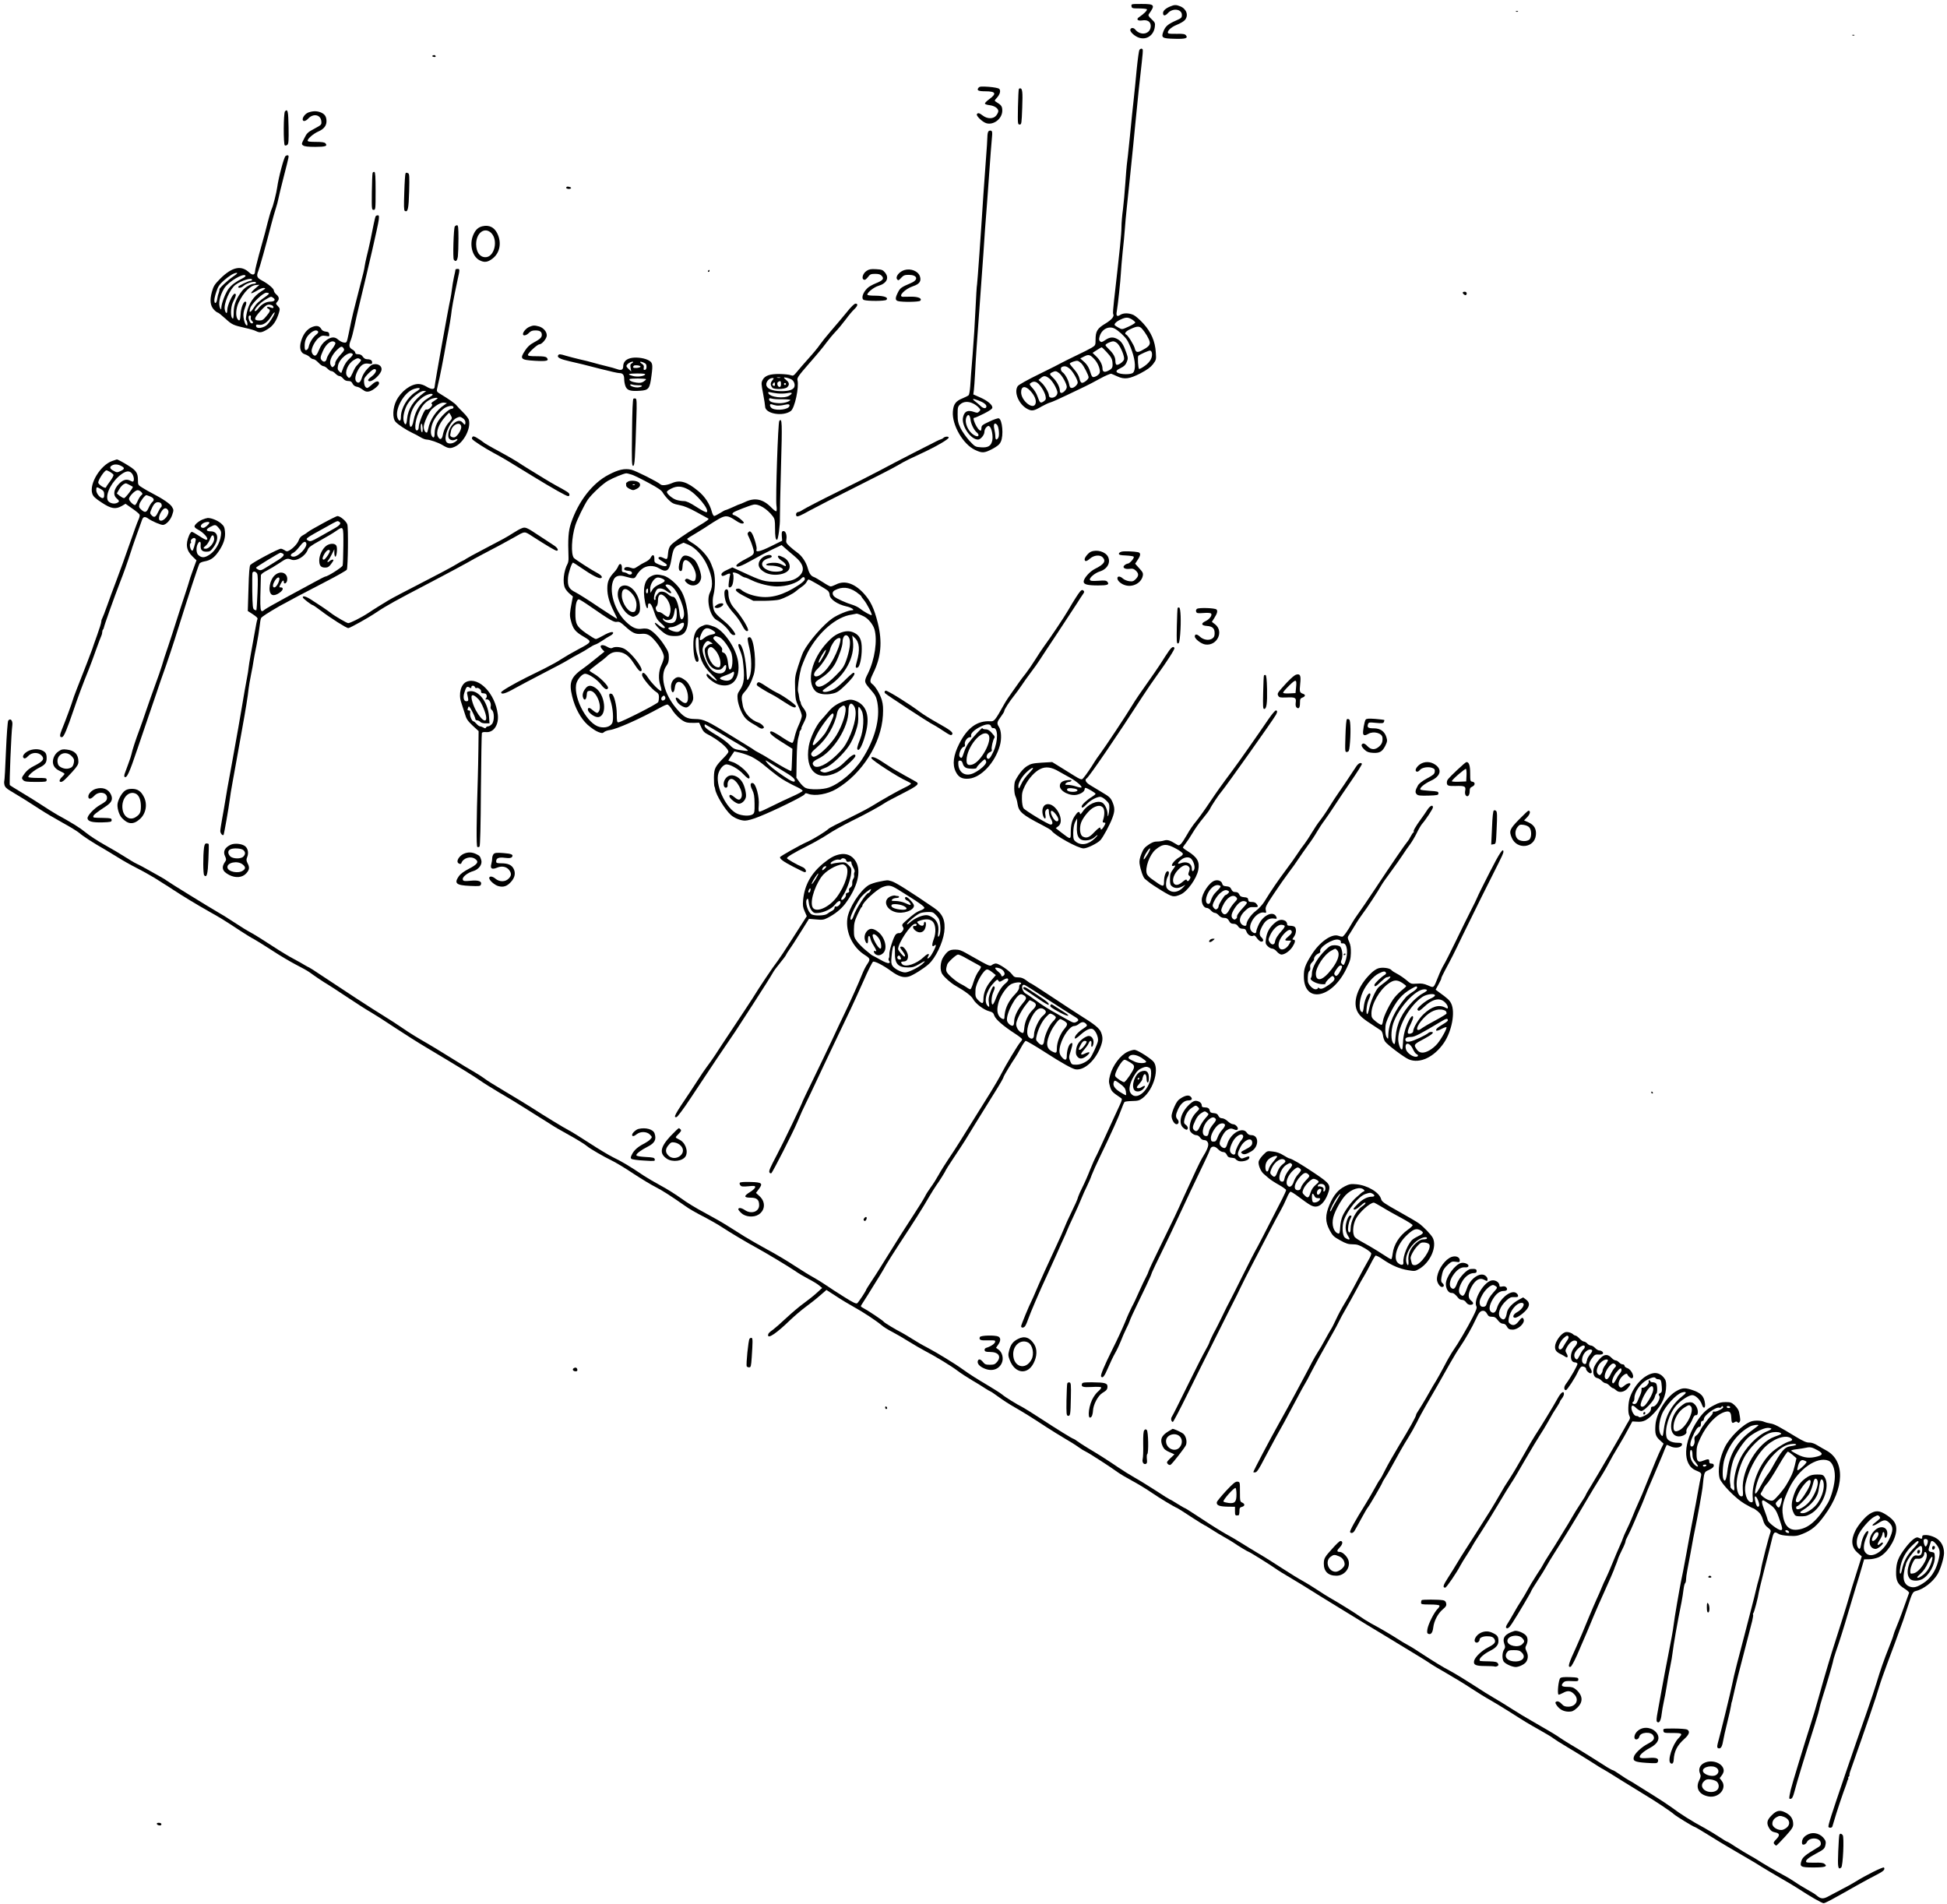 <?xml version="1.0" standalone="no"?>
<!DOCTYPE svg PUBLIC "-//W3C//DTD SVG 20010904//EN"
 "http://www.w3.org/TR/2001/REC-SVG-20010904/DTD/svg10.dtd">
<svg version="1.0" xmlns="http://www.w3.org/2000/svg"
 width="1962pt" height="1919pt" viewBox="0 0 1962 1919"
 preserveAspectRatio="xMidYMid meet">
<g transform="translate(0,1919) scale(0.1,-0.1)"
fill="#000000" stroke="none">
<path d="M11402 19128 c3 -21 8 -23 75 -23 39 0 75 -4 80 -8 8 -9 -31 -48 -76
-78 -35 -22 -19 -42 28 -35 52 9 85 -11 87 -52 3 -84 -99 -110 -157 -39 -17
22 -49 18 -49 -6 0 -23 50 -66 91 -78 75 -23 145 26 156 109 5 39 3 45 -32 78
-32 30 -37 39 -27 53 65 91 57 101 -73 101 -105 0 -106 0 -103 -22z"/>
<path d="M11790 19124 c-45 -19 -70 -43 -70 -65 0 -32 21 -32 50 0 49 53 140
40 140 -20 0 -27 -6 -33 -57 -55 -84 -37 -109 -59 -129 -110 -25 -65 -14 -72
114 -75 109 -3 137 6 112 36 -10 12 -31 16 -92 14 -43 -1 -82 1 -85 5 -19 18
25 62 86 86 35 14 72 36 82 49 38 46 16 111 -47 137 -42 17 -60 17 -104 -2z"/>
<path d="M15278 19073 c7 -3 16 -2 19 1 4 3 -2 6 -13 5 -11 0 -14 -3 -6 -6z"/>
<path d="M18668 18833 c7 -3 16 -2 19 1 4 3 -2 6 -13 5 -11 0 -14 -3 -6 -6z"/>
<path d="M11482 18688 c-5 -7 -17 -94 -27 -193 -9 -99 -23 -238 -31 -310 -8
-71 -26 -242 -39 -380 -14 -137 -27 -261 -30 -275 -2 -14 -9 -98 -15 -186 -6
-89 -17 -208 -24 -265 -8 -57 -15 -137 -15 -178 -1 -78 -14 -206 -75 -741 -8
-68 -12 -128 -9 -133 15 -24 -11 -57 -78 -98 -82 -49 -99 -77 -99 -164 0 -53
-2 -56 -37 -78 -21 -13 -92 -49 -158 -80 -66 -32 -131 -64 -145 -72 -14 -9
-116 -60 -226 -114 -121 -59 -208 -108 -218 -122 -42 -61 11 -186 98 -231 45
-23 64 -20 143 26 32 18 71 36 87 40 16 4 90 37 165 73 75 36 159 76 186 89
28 13 95 48 149 78 55 30 106 52 115 49 9 -3 36 -15 60 -26 71 -33 123 -26
232 30 70 37 102 60 128 93 33 44 33 47 28 120 -7 111 -47 202 -124 288 -34
38 -79 77 -99 87 -47 22 -103 23 -136 1 -32 -21 -43 -9 -34 37 11 61 38 312
41 382 2 39 10 135 18 215 9 80 19 183 22 230 3 47 12 146 20 220 8 74 24 225
35 335 11 110 24 243 30 295 5 52 14 145 20 205 24 248 47 468 66 628 8 65 12
123 9 128 -8 13 -21 11 -33 -3z m-74 -2718 c17 -11 32 -25 32 -30 0 -6 -30
-25 -66 -41 -67 -31 -67 -31 -101 -12 -19 10 -37 22 -40 26 -8 13 19 39 62 58
51 24 73 23 113 -1z m99 -92 c36 -40 74 -105 79 -135 5 -31 -15 -51 -84 -87
-42 -22 -58 -16 -67 24 -7 31 -69 132 -86 138 -24 9 -4 35 44 56 66 31 89 31
114 4z m-274 0 c36 -19 98 -75 122 -111 13 -18 37 -71 53 -118 34 -96 38 -187
10 -215 -20 -21 -124 -20 -158 1 -19 12 -9 26 35 47 33 16 48 31 59 59 14 35
14 42 -3 92 -29 83 -48 113 -84 136 -46 28 -83 26 -129 -6 -34 -23 -41 -24
-53 -12 -12 12 -12 21 -3 52 22 71 93 106 151 75z m31 -153 c32 -35 70 -129
63 -157 -7 -25 -61 -63 -77 -53 -6 3 -10 20 -10 36 0 39 -20 76 -64 118 -20
19 -36 38 -36 43 0 12 52 37 78 38 13 0 34 -11 46 -25z m-116 -79 c50 -54 61
-74 63 -117 3 -43 -4 -55 -43 -75 -38 -20 -58 -12 -58 22 0 37 -25 86 -65 124
l-35 34 43 28 c23 15 45 28 48 28 4 0 25 -20 47 -44z m460 -14 c7 -45 -18 -90
-69 -127 -27 -20 -54 -35 -60 -33 -10 3 -17 124 -8 132 16 15 107 55 119 53 8
-1 16 -12 18 -25z m-577 -65 c37 -41 62 -112 49 -138 -12 -21 -41 -39 -64 -39
-9 0 -19 16 -26 42 -15 52 -35 86 -74 119 l-30 27 40 20 c45 23 59 19 105 -31z
m-133 -40 c25 -26 72 -119 72 -140 0 -20 -49 -59 -69 -55 -9 2 -19 20 -23 43
-6 26 -24 59 -53 92 -25 28 -45 54 -45 58 0 11 62 33 81 28 9 -3 26 -15 37
-26z m-118 -53 c31 -27 80 -111 80 -139 0 -21 -36 -55 -60 -55 -14 0 -21 9
-26 37 -8 43 -40 102 -66 121 -21 15 -24 48 -5 55 26 11 47 6 77 -19z m-106
-45 c30 -24 76 -108 76 -139 0 -23 -33 -60 -55 -60 -9 0 -15 9 -15 25 0 35
-32 94 -69 129 -37 35 -38 40 -8 54 32 16 41 14 71 -9z m-100 -53 c18 -13 44
-50 60 -81 23 -47 26 -62 17 -81 -17 -38 -81 -45 -81 -8 0 26 -41 96 -73 126
l-32 29 24 20 c30 25 47 24 85 -5z m-76 -95 c18 -26 35 -64 38 -83 6 -31 3
-38 -20 -54 -32 -20 -37 -16 -61 51 -9 28 -33 66 -52 86 -26 28 -31 38 -21 46
40 31 72 19 116 -46z m-117 -28 c43 -46 64 -94 55 -128 -19 -74 -146 24 -146
112 0 62 41 69 91 16z"/>
<path d="M4361 18631 c-9 -6 -7 -10 8 -14 12 -3 21 -1 21 3 0 14 -15 19 -29
11z"/>
<path d="M9861 18306 c-22 -26 -3 -36 67 -36 107 0 119 -23 40 -80 -24 -17
-43 -37 -43 -43 0 -7 21 -14 47 -17 50 -6 88 -32 88 -60 0 -10 -9 -29 -21 -44
-28 -36 -89 -36 -135 -1 -36 27 -49 31 -60 14 -9 -16 54 -77 93 -90 74 -24
163 44 163 126 0 44 -10 57 -65 90 -15 9 -14 13 9 38 33 35 43 74 25 92 -8 7
-53 16 -105 20 -75 5 -93 4 -103 -9z"/>
<path d="M10267 18292 c-3 -4 -7 -86 -9 -182 -3 -169 -2 -175 17 -175 19 0 20
9 26 170 6 161 2 195 -22 195 -4 0 -10 -3 -12 -8z"/>
<path d="M2872 18068 c-16 -16 -17 -334 -2 -343 6 -4 18 -1 26 6 12 10 14 41
12 177 -3 163 -8 188 -36 160z"/>
<path d="M3115 18059 c-33 -9 -64 -45 -65 -71 0 -26 29 -22 56 7 51 55 126 40
132 -27 3 -35 2 -36 -70 -75 -66 -35 -76 -44 -102 -97 -29 -57 -29 -59 -11
-72 13 -10 50 -14 121 -14 104 0 127 8 104 35 -9 11 -35 15 -96 15 -62 0 -84
3 -84 13 0 20 60 71 108 92 54 23 82 58 82 102 0 47 -16 72 -55 89 -38 16 -75
17 -120 3z"/>
<path d="M9961 17867 c-6 -6 -11 -31 -11 -55 0 -25 -7 -128 -15 -231 -8 -102
-19 -258 -25 -346 -27 -428 -60 -883 -64 -910 -4 -16 -10 -129 -16 -250 -5
-121 -18 -328 -29 -460 -11 -132 -22 -275 -24 -318 -3 -43 -10 -84 -16 -90 -6
-6 -34 -20 -63 -32 -67 -27 -91 -59 -96 -134 -10 -134 103 -329 223 -385 71
-34 94 -33 174 9 52 28 72 44 86 73 30 62 16 222 -20 236 -8 3 -51 -11 -94
-32 -71 -33 -80 -40 -81 -64 0 -16 -4 -28 -8 -28 -14 0 -40 33 -57 73 -18 43
-19 57 -4 57 7 0 49 19 95 42 60 31 84 48 84 61 0 29 -52 71 -126 103 l-66 29
6 45 c3 25 8 95 11 155 7 152 22 363 45 670 11 143 29 393 40 555 10 162 24
351 30 420 5 69 15 190 20 270 22 308 30 417 36 476 5 49 3 62 -9 67 -8 3 -20
0 -26 -6z m-99 -2714 c49 -18 78 -40 78 -58 0 -26 -30 -24 -58 3 -16 15 -42
37 -58 49 -35 26 -20 29 38 6z m-57 -29 c18 -8 43 -26 56 -40 21 -23 22 -25 6
-41 -14 -15 -22 -15 -50 -5 -65 23 -98 8 -112 -51 -21 -83 75 -227 150 -227
26 0 65 46 65 78 0 16 9 37 20 47 18 16 22 17 35 4 20 -20 33 -96 24 -139 -12
-54 -42 -73 -113 -68 -59 4 -61 6 -118 67 -31 35 -71 91 -88 125 -25 53 -30
74 -30 140 0 70 2 79 26 101 32 29 80 33 129 9z m-25 -165 c5 -44 36 -105 65
-129 24 -20 19 -43 -7 -35 -72 22 -129 137 -97 196 16 31 33 17 39 -32z m268
-51 c17 -21 25 -103 13 -127 -17 -31 -31 -26 -31 12 0 17 -5 50 -10 71 -12 52
2 74 28 44z"/>
<path d="M2877 17617 c-16 -13 -70 -215 -84 -317 -6 -48 -42 -190 -53 -210 -9
-16 -33 -101 -69 -245 -10 -38 -37 -136 -60 -217 -22 -82 -41 -159 -41 -173 0
-37 -26 -42 -58 -12 -80 77 -173 57 -291 -60 -60 -61 -69 -75 -86 -135 -23
-85 -16 -140 21 -179 15 -16 33 -29 38 -29 6 0 40 -27 76 -60 69 -63 79 -67
205 -96 43 -9 91 -23 105 -31 38 -19 59 -16 116 19 56 33 90 84 115 166 11 39
11 44 -11 67 -22 23 -22 26 -7 43 24 26 21 49 -8 74 -14 12 -25 29 -25 39 0
20 -59 70 -122 103 -49 26 -56 44 -35 95 14 34 78 264 131 471 14 52 33 122
44 155 11 33 23 78 27 100 4 22 27 119 52 215 58 226 56 217 45 224 -5 3 -16
0 -25 -7z m-526 -1213 c-57 -39 -142 -118 -140 -131 1 -5 0 -11 -1 -15 -1 -5
-4 -12 -5 -18 -1 -5 -4 -12 -5 -15 -3 -6 -4 -9 -13 -58 -9 -41 -27 -41 -27 -1
0 14 9 53 21 87 16 49 31 71 71 107 58 51 104 79 133 80 13 0 2 -12 -34 -36z
m123 8 c3 -5 -9 -16 -27 -25 -76 -40 -110 -65 -142 -105 -32 -41 -75 -152 -75
-196 -1 -18 -2 -19 -10 -5 -24 42 -7 127 40 204 41 66 195 157 214 127z m66
-42 c0 -5 -7 -10 -15 -10 -21 0 -125 -51 -125 -61 0 -16 33 -10 54 10 36 32
126 54 126 31 0 -5 -9 -10 -20 -10 -33 0 -93 -36 -121 -72 -57 -73 -83 -139
-84 -210 0 -38 -3 -68 -7 -68 -27 0 -27 112 0 166 32 63 36 84 17 84 -21 0
-75 -118 -75 -165 0 -42 -15 -38 -25 5 -13 59 52 209 108 250 60 44 167 76
167 50z m30 -89 c-25 -21 -42 -42 -39 -45 4 -4 29 7 57 24 28 18 60 30 73 28
19 -3 16 -7 -28 -34 -74 -46 -126 -122 -145 -212 -9 -40 -12 -74 -8 -77 11 -7
19 -55 9 -55 -13 0 -29 36 -35 82 -4 30 0 58 14 95 18 48 19 63 2 63 -17 0
-43 -68 -45 -122 -4 -69 -11 -81 -31 -54 -22 31 -17 109 11 167 51 106 118
173 177 177 l33 2 -45 -39z m140 -49 c0 -4 -10 -14 -21 -22 -84 -59 -104 -77
-131 -120 -34 -54 -52 -58 -37 -7 12 45 129 157 163 157 14 0 26 -4 26 -8z
m45 -45 c26 -19 10 -37 -32 -37 -42 0 -90 -27 -121 -70 -13 -17 -27 -28 -33
-25 -16 11 51 84 105 115 59 35 57 34 81 17z m-6 -80 c16 -20 3 -27 -25 -15
-28 13 -47 1 -21 -13 25 -14 22 -26 -19 -75 -29 -36 -42 -44 -68 -44 -61 0
-60 19 6 93 47 52 66 67 88 67 15 0 33 -6 39 -13z m-16 -137 c-28 -44 -48 -64
-77 -75 -42 -17 -76 -12 -76 12 0 12 7 14 28 10 41 -8 87 23 125 84 17 28 33
46 35 40 2 -6 -13 -38 -35 -71z m-206 20 c-3 -10 1 -24 9 -31 19 -16 18 -31
-3 -27 -17 3 -36 61 -25 73 12 12 24 4 19 -15z"/>
<path d="M3755 17448 c-3 -8 -7 -95 -8 -193 -2 -174 -1 -180 18 -180 19 0 20
7 20 189 0 143 -3 190 -12 193 -7 3 -15 -2 -18 -9z"/>
<path d="M4086 17441 c-3 -4 -9 -89 -12 -188 -5 -139 -4 -182 5 -188 31 -18
39 19 44 197 4 149 2 178 -10 182 -19 8 -21 8 -27 -3z"/>
<path d="M5706 17301 c-7 -11 28 -21 44 -11 8 5 7 9 -5 14 -23 8 -33 8 -39 -3z"/>
<path d="M3786 17011 c-4 -5 -12 -40 -20 -78 -8 -37 -23 -113 -34 -168 -12
-55 -28 -127 -37 -160 -8 -33 -17 -76 -20 -96 -5 -37 -7 -47 -80 -329 -25 -96
-50 -197 -55 -225 -6 -27 -18 -88 -28 -135 -18 -85 -18 -85 -47 -82 -17 2 -41
15 -56 28 -35 33 -73 31 -125 -8 -30 -23 -50 -49 -65 -85 -27 -66 -41 -79 -63
-58 -9 9 -16 26 -16 38 1 37 35 101 70 131 28 23 39 26 72 21 37 -7 39 -6 36
16 -2 19 -10 25 -35 27 -20 2 -37 11 -43 22 -19 36 -47 43 -93 25 -52 -20 -92
-71 -113 -143 -21 -70 -5 -121 40 -133 16 -5 37 -17 48 -28 10 -12 27 -21 37
-21 10 0 32 -16 50 -35 17 -19 40 -35 49 -35 10 0 29 -11 42 -25 13 -14 31
-25 40 -25 9 0 27 -11 40 -25 13 -14 31 -25 41 -25 10 0 26 -11 37 -25 14 -17
30 -25 51 -25 24 0 34 -6 43 -25 6 -15 23 -28 37 -31 28 -6 33 -8 74 -37 19
-14 35 -17 57 -12 36 8 100 60 100 81 0 30 -31 26 -70 -10 -22 -20 -43 -36
-48 -36 -24 1 -37 35 -33 88 2 22 83 102 103 102 33 0 17 -41 -29 -76 -33 -25
-39 -35 -29 -43 23 -19 104 44 127 98 15 37 -12 71 -58 71 -30 0 -44 -8 -79
-45 -24 -24 -48 -63 -55 -85 -15 -51 -33 -67 -54 -50 -21 17 -19 56 6 107 30
62 64 86 111 78 33 -6 38 -4 38 13 0 21 -18 32 -55 32 -13 0 -29 10 -39 25
-11 17 -26 25 -46 25 -20 0 -30 5 -30 15 0 9 -13 24 -30 33 -34 19 -37 42 -14
97 8 20 24 80 35 133 11 54 33 151 49 217 93 382 188 796 196 855 5 42 4 50
-9 50 -9 0 -18 -4 -21 -9z m-580 -1163 c4 -6 -4 -19 -19 -30 -32 -24 -68 -80
-76 -122 -4 -18 -14 -32 -24 -34 -14 -3 -17 5 -17 43 0 55 18 93 60 129 33 28
64 34 76 14z m171 -109 c8 -8 -1 -27 -34 -72 -24 -34 -47 -73 -50 -88 -6 -34
-27 -43 -48 -23 -20 21 -19 34 9 97 34 77 92 117 123 86z m87 -62 c8 -13 3
-24 -26 -54 -38 -40 -64 -82 -60 -97 3 -10 -18 -36 -29 -36 -5 0 -14 12 -19
26 -14 35 15 98 65 147 40 39 52 42 69 14z m91 -57 c3 -5 -12 -25 -33 -44 -34
-31 -57 -70 -77 -130 -6 -19 -6 -19 -26 1 -17 16 -19 27 -13 58 13 72 123 157
149 115z m75 -50 c15 -9 11 -16 -39 -69 -8 -9 -25 -39 -37 -68 -26 -58 -36
-63 -57 -32 -27 38 10 125 68 160 34 21 44 23 65 9z"/>
<path d="M4583 16908 c-12 -19 -21 -321 -10 -335 19 -26 34 -13 41 33 3 26 6
107 6 180 0 110 -3 134 -14 134 -8 0 -18 -6 -23 -12z"/>
<path d="M4862 16910 c-43 -10 -71 -36 -93 -88 -41 -94 -11 -215 62 -254 49
-26 82 -22 131 15 76 57 96 163 48 257 -31 61 -82 85 -148 70z m88 -68 c74
-74 31 -247 -60 -244 -56 1 -91 52 -92 131 0 114 86 178 152 113z"/>
<path d="M4590 16473 c0 -5 -7 -39 -16 -78 -8 -38 -17 -92 -20 -120 -3 -27
-10 -70 -15 -95 -21 -91 -159 -863 -159 -886 0 -32 -32 -31 -85 1 -24 15 -55
25 -78 25 -78 0 -175 -73 -223 -167 -37 -73 -41 -178 -8 -214 25 -28 107 -82
164 -109 25 -11 63 -32 85 -45 22 -14 51 -25 65 -25 33 -1 117 -30 160 -56 56
-34 76 -37 123 -16 88 39 164 182 142 269 -3 15 -30 50 -59 78 -28 28 -58 59
-66 70 -14 19 -70 58 -163 115 -33 19 -38 27 -33 49 3 14 14 67 26 116 11 50
31 155 46 235 14 80 34 190 45 245 10 55 21 120 24 145 8 75 22 153 64 350 26
118 26 120 1 120 -11 0 -20 -3 -20 -7z m-360 -1200 c0 -5 -20 -21 -45 -36 -79
-51 -145 -162 -145 -248 0 -42 -13 -51 -30 -20 -38 73 41 239 138 291 37 19
82 26 82 13z m42 -41 c-105 -77 -160 -162 -170 -264 -5 -63 -20 -72 -34 -22
-11 41 8 124 42 177 37 58 123 127 158 127 l27 -1 -23 -17z m88 -20 c0 -4 -25
-22 -55 -40 -68 -41 -119 -121 -137 -217 -18 -102 -54 -80 -37 23 13 85 56
155 128 208 41 30 101 46 101 26z m50 -36 c0 -2 -16 -14 -36 -27 -26 -16 -32
-24 -23 -30 19 -11 -29 -62 -52 -56 -13 4 -24 -13 -48 -69 -17 -40 -31 -87
-31 -103 0 -16 -5 -33 -11 -36 -37 -23 -30 92 11 177 33 69 66 107 115 132 27
15 75 22 75 12z m70 -65 c-82 -53 -148 -151 -165 -243 -4 -21 -10 -38 -14 -38
-17 0 -31 27 -31 58 0 39 51 150 83 180 50 45 96 69 124 64 l27 -5 -24 -16z
m90 -26 c0 -8 -9 -15 -19 -15 -30 0 -122 -90 -147 -145 -15 -30 -24 -69 -24
-97 0 -51 -12 -61 -31 -27 -15 29 -5 98 21 149 28 55 88 120 125 136 41 18 75
18 75 -1z m-26 -83 c14 -27 13 -30 -14 -61 -35 -38 -57 -81 -68 -136 -9 -46
-30 -52 -49 -15 -23 44 8 128 74 200 19 22 37 40 39 40 2 0 10 -13 18 -28z
m121 -28 c15 -10 25 -26 25 -40 0 -30 -7 -30 -29 -2 -48 58 -155 -49 -143
-144 4 -30 41 -45 72 -28 29 15 25 -5 -5 -24 -29 -19 -66 -21 -83 -4 -42 42
32 219 103 248 29 12 33 12 60 -6z m-406 -100 c1 -30 -2 -44 -8 -39 -13 7 -15
85 -3 85 5 0 9 -21 11 -46z m389 16 c3 -27 -31 -86 -60 -104 -19 -12 -55 3
-51 22 1 5 4 22 7 37 12 67 97 103 104 45z"/>
<path d="M8734 16461 c-43 -27 -58 -91 -20 -91 7 0 22 14 34 30 20 26 29 30
71 30 36 0 53 -5 67 -21 25 -28 12 -45 -60 -74 -32 -13 -70 -34 -83 -47 -50
-46 -69 -112 -35 -122 40 -12 211 -11 224 2 24 24 -20 41 -109 42 -55 0 -83 4
-83 11 0 22 67 75 111 88 86 25 113 82 65 137 -20 24 -32 28 -87 31 -51 3 -71
0 -95 -16z"/>
<path d="M9116 16469 c-54 -15 -97 -69 -75 -95 11 -13 16 -11 40 16 24 25 35
30 76 30 87 0 102 -48 26 -81 -104 -45 -112 -50 -137 -101 -26 -52 -25 -74 2
-82 40 -12 212 -10 225 3 23 23 -20 42 -93 41 -36 -1 -73 -1 -82 -1 -53 3 21
79 101 106 67 22 87 51 71 100 -17 52 -90 82 -154 64z"/>
<path d="M7135 16460 c-3 -5 -1 -10 4 -10 6 0 11 5 11 10 0 6 -2 10 -4 10 -3
0 -8 -4 -11 -10z"/>
<path d="M14740 16241 c0 -13 26 -32 33 -24 14 13 6 33 -13 33 -11 0 -20 -4
-20 -9z"/>
<path d="M8529 16039 c-41 -50 -112 -134 -158 -187 -46 -53 -95 -115 -110
-137 -14 -22 -64 -83 -111 -135 -47 -52 -101 -114 -120 -138 -33 -40 -38 -42
-63 -33 -15 6 -65 11 -110 12 -100 1 -149 -16 -172 -60 -15 -29 -14 -39 5
-139 11 -59 20 -116 20 -128 0 -74 179 -105 259 -46 40 29 85 242 67 312 -5
22 11 45 121 171 71 80 147 172 170 205 24 32 65 82 91 109 27 28 73 84 104
125 30 41 69 88 87 104 35 34 40 56 12 56 -12 0 -47 -34 -92 -91z m-666 -656
c-7 -2 -21 -2 -30 0 -10 3 -4 5 12 5 17 0 24 -2 18 -5z m109 -15 c25 -12 41
-46 34 -73 -8 -32 -54 -48 -137 -47 -88 1 -143 25 -147 64 -4 30 30 68 61 68
18 0 18 -1 -2 -26 -19 -25 -19 -45 2 -71 15 -20 126 -17 149 4 25 22 23 48 -7
71 -14 11 -25 23 -25 26 0 7 47 -3 72 -16z m-102 -48 c0 -19 -5 -30 -14 -30
-20 0 -32 40 -15 51 23 15 29 10 29 -21z m-63 -17 c-3 -3 -11 -2 -17 2 -8 5
-7 11 2 22 12 15 13 14 16 -1 2 -10 1 -20 -1 -23z m113 17 c0 -5 -4 -10 -10
-10 -5 0 -10 5 -10 10 0 6 5 10 10 10 6 0 10 -4 10 -10z m-85 -95 c28 -3 71
-2 98 3 52 10 60 1 21 -25 -52 -34 -198 -16 -212 26 -3 10 2 12 19 8 13 -3 47
-9 74 -12z m52 -59 c45 0 80 -3 78 -7 -13 -19 -75 -36 -123 -32 -61 4 -92 17
-92 39 0 11 6 13 28 7 15 -5 64 -8 109 -7z m-62 -63 c17 -2 50 0 74 6 49 11
63 8 55 -14 -12 -31 -119 -46 -169 -23 -29 13 -37 55 -7 43 9 -4 31 -9 47 -12z"/>
<path d="M5334 15896 c-32 -14 -64 -51 -64 -73 0 -22 35 -14 60 12 18 19 34
25 65 25 46 0 65 -13 65 -45 0 -26 -18 -43 -85 -79 -34 -18 -61 -43 -82 -76
-58 -87 -48 -97 98 -106 120 -7 145 0 119 31 -9 11 -36 15 -101 15 -69 0 -89
3 -89 14 0 18 95 106 116 106 25 0 74 58 74 90 0 38 -34 77 -78 90 -47 13 -60
12 -98 -4z"/>
<path d="M5624 15609 c-13 -21 22 -39 116 -60 118 -27 130 -30 320 -79 85 -22
166 -40 181 -40 35 0 49 -18 49 -62 0 -21 6 -54 14 -73 17 -40 51 -50 147 -43
86 6 97 20 114 152 16 120 12 136 -40 160 -46 21 -127 29 -173 16 -47 -12 -72
-41 -72 -83 0 -34 -20 -43 -62 -27 -18 7 -67 20 -108 30 -41 10 -100 25 -130
34 -30 9 -93 25 -140 35 -47 11 -107 27 -135 35 -60 19 -72 19 -81 5z m742
-81 c-14 -8 -17 -17 -11 -47 l6 -36 -27 27 c-24 23 -26 29 -14 44 15 18 52 35
60 27 3 -2 -3 -9 -14 -15z m149 -34 c0 -19 -6 -30 -16 -32 -13 -2 -15 3 -12
22 4 17 -1 28 -16 38 -32 20 -25 30 12 15 26 -11 32 -19 32 -43z m-60 1 c0 -5
-17 -11 -37 -13 -36 -3 -47 5 -31 22 11 10 68 3 68 -9z m45 -81 c-15 -17 -81
-25 -123 -13 -63 17 -49 25 43 25 68 0 87 -3 80 -12z m10 -46 c0 -4 -11 -15
-25 -24 -19 -12 -37 -15 -72 -10 -45 6 -77 22 -69 35 6 9 166 8 166 -1z m-77
-61 c44 2 49 -12 7 -20 -32 -7 -90 9 -90 25 0 5 9 6 23 2 12 -4 39 -7 60 -7z"/>
<path d="M6383 15172 c-7 -5 -12 -124 -14 -342 -4 -293 -2 -335 11 -335 16 0
20 65 33 487 5 147 3 187 -7 191 -7 3 -18 2 -23 -1z"/>
<path d="M7853 14948 c-13 -16 -38 -777 -29 -850 4 -27 4 -53 0 -59 -3 -6 -24
8 -48 33 -85 89 -169 107 -268 59 -24 -11 -47 -21 -50 -21 -4 0 -36 -13 -71
-30 -36 -16 -69 -30 -74 -30 -5 0 -30 -13 -56 -30 -26 -16 -53 -30 -60 -30 -7
0 -19 21 -25 47 -21 76 -68 148 -134 203 -114 95 -185 117 -267 81 -52 -22
-101 -27 -116 -12 -26 25 -247 136 -292 147 -68 16 -132 2 -233 -52 -162 -85
-302 -267 -376 -486 -27 -82 -32 -154 -25 -351 1 -20 -3 -45 -8 -55 -42 -77
-54 -198 -26 -251 8 -16 29 -41 46 -55 l32 -27 -11 -57 c-21 -110 -23 -131
-11 -179 23 -93 44 -119 135 -172 81 -47 79 -52 -54 -122 -64 -34 -143 -80
-175 -101 -32 -22 -108 -64 -170 -95 -62 -30 -143 -71 -182 -90 -132 -66 -255
-138 -255 -150 0 -26 46 -12 139 41 53 29 173 93 266 141 183 95 218 113 280
150 22 14 67 39 100 56 33 17 78 44 100 59 22 15 51 31 65 35 14 4 45 22 70
39 25 17 58 38 74 46 17 8 32 21 34 28 7 23 -39 12 -99 -23 -33 -19 -67 -35
-75 -35 -8 0 -51 26 -96 57 -97 68 -111 94 -110 208 0 85 13 135 35 135 7 0
60 -33 117 -73 199 -138 238 -160 267 -154 22 4 37 -4 81 -44 74 -68 105 -82
163 -77 59 6 90 -10 145 -76 50 -60 84 -124 84 -157 0 -15 -11 -51 -25 -81
-29 -62 -33 -143 -10 -208 8 -23 12 -47 9 -52 -8 -13 -97 75 -136 135 -32 51
-58 61 -58 24 0 -26 99 -145 143 -171 21 -13 27 -25 27 -51 0 -18 -3 -41 -7
-50 -6 -18 -375 -205 -403 -205 -12 0 -15 15 -15 83 0 87 -27 195 -51 204 -29
11 -32 -8 -13 -65 26 -74 35 -198 17 -231 -19 -35 -71 -50 -126 -37 -120 27
-259 277 -237 425 7 49 59 111 92 111 36 -1 118 -56 158 -107 38 -50 64 -62
72 -36 7 19 -84 110 -139 141 -26 15 -48 30 -48 34 0 4 34 32 75 63 42 30 84
64 93 73 38 38 68 52 110 52 65 0 116 -33 162 -105 54 -83 70 -99 83 -86 24
24 -107 192 -177 225 -38 18 -93 21 -116 6 -10 -6 -25 -3 -48 10 -57 34 -92
18 -53 -24 l22 -23 -92 -74 c-50 -41 -102 -81 -114 -89 -133 -92 -155 -144
-119 -289 29 -118 86 -222 155 -285 34 -30 81 -63 106 -72 39 -15 45 -15 61
-1 9 8 35 17 57 20 70 9 298 110 507 225 32 18 64 32 73 32 8 0 29 -22 46 -50
36 -59 101 -117 144 -129 16 -5 53 -7 80 -6 l50 2 22 -48 c15 -35 31 -53 60
-67 113 -58 213 -142 213 -179 0 -6 -19 -31 -43 -55 -92 -94 -101 -112 -103
-202 0 -45 2 -85 5 -91 3 -5 7 -19 8 -30 9 -58 99 -205 158 -258 34 -31 98
-57 142 -57 27 0 81 15 145 41 151 60 444 204 455 223 8 14 14 15 37 6 69 -26
195 -4 286 50 257 152 451 459 467 740 4 73 2 109 -11 155 -18 60 -65 140 -98
163 -25 18 -23 39 11 108 79 158 94 314 47 504 -37 148 -73 225 -144 302 -93
100 -191 132 -277 88 -22 -11 -46 -20 -55 -20 -8 0 -44 20 -80 44 -36 23 -75
46 -86 50 -31 10 -49 35 -64 89 -17 63 -61 128 -108 160 -20 14 -54 42 -76 62
-34 32 -37 40 -32 69 8 44 -8 89 -32 84 -14 -3 -16 -12 -14 -50 l4 -47 -115
-57 c-112 -55 -157 -64 -143 -29 7 19 -31 145 -52 168 -13 15 -18 16 -30 4
-12 -12 -11 -20 6 -53 11 -22 28 -65 37 -96 22 -68 17 -76 -59 -115 -63 -32
-106 -61 -106 -74 0 -22 51 -5 154 54 61 35 154 84 207 109 l95 45 41 -36 c23
-20 62 -54 88 -75 94 -78 110 -145 49 -201 -47 -43 -103 -58 -222 -58 -128 -1
-154 7 -354 100 l-98 45 -55 -26 c-50 -23 -66 -42 -49 -59 4 -3 19 0 35 8 35
19 53 19 46 2 -3 -8 -8 -39 -12 -70 -6 -49 -5 -57 9 -57 9 0 21 12 26 26 12
32 16 97 6 112 -13 22 34 13 72 -13 20 -14 42 -25 50 -25 7 0 38 -13 70 -29
67 -33 180 -61 251 -61 99 0 204 34 245 79 20 23 36 19 36 -7 0 -11 -26 -35
-65 -60 -150 -99 -277 -135 -406 -113 -69 11 -137 38 -171 68 -9 8 -25 13 -35
11 -39 -7 -15 -34 71 -78 l88 -45 112 0 c61 1 128 6 149 12 54 16 137 58 170
87 15 13 43 34 62 47 19 13 39 34 44 46 6 13 14 23 19 23 12 0 173 -94 195
-114 9 -9 17 -26 17 -39 0 -44 78 -98 169 -118 50 -10 91 -39 57 -39 -36 0
-142 -43 -196 -80 -91 -62 -241 -234 -295 -339 -9 -18 -33 -83 -52 -144 -33
-104 -34 -116 -31 -226 3 -107 6 -121 36 -183 17 -37 32 -78 32 -92 0 -14 -14
-55 -30 -90 -17 -35 -35 -89 -42 -120 -6 -32 -17 -60 -23 -62 -7 -3 -47 18
-89 46 -87 58 -123 76 -132 67 -18 -17 21 -49 188 -152 l33 -21 -4 -109 c-1
-61 -5 -112 -7 -114 -5 -6 -89 40 -199 108 -49 31 -108 65 -130 76 -22 11 -42
23 -45 26 -3 3 -34 24 -70 45 -36 22 -92 57 -125 77 -283 176 -312 190 -401
191 -84 1 -113 18 -188 106 -126 148 -170 336 -100 431 18 25 24 45 24 85 0
45 -6 61 -48 125 -51 78 -116 143 -158 159 -14 6 -43 7 -64 4 -56 -9 -99 10
-161 69 -118 112 -179 321 -124 428 19 36 56 46 114 29 91 -25 95 -25 116 13
10 19 34 48 54 63 46 37 119 40 173 6 74 -46 104 -25 122 83 19 113 28 131 80
155 l44 21 51 -21 c69 -30 144 -112 186 -204 55 -120 64 -208 29 -278 -39 -77
1 -240 67 -276 46 -24 105 -78 130 -118 12 -20 29 -34 40 -34 10 0 19 2 19 5
0 18 -56 88 -96 121 -111 92 -121 105 -129 169 -5 40 -4 77 5 110 20 80 19
199 -4 260 -5 11 -13 34 -19 50 -27 74 -112 168 -200 219 -26 16 -45 32 -42
36 3 4 42 30 88 56 45 27 102 63 127 80 25 17 71 46 103 64 69 39 92 37 171
-16 37 -25 61 -34 73 -29 15 6 12 11 -22 41 -22 19 -50 37 -62 40 -26 7 -29
17 -10 31 15 12 162 69 199 77 51 12 139 -42 196 -118 19 -26 22 -42 22 -117
0 -87 5 -119 20 -119 11 0 32 152 29 218 -1 31 4 263 11 515 13 450 11 500
-17 465z m-1482 -543 c24 -9 100 -46 168 -83 93 -50 129 -75 140 -97 9 -16 35
-49 57 -71 36 -35 51 -43 110 -54 49 -9 98 -30 173 -71 58 -32 110 -60 115
-63 18 -6 -4 -23 -107 -84 -119 -72 -235 -152 -266 -185 -15 -17 -25 -42 -28
-74 -7 -75 -8 -75 -48 -56 -26 12 -38 14 -47 5 -8 -8 1 -18 36 -39 25 -15 46
-31 46 -36 0 -18 -31 -17 -78 3 -47 20 -49 23 -48 58 1 44 -18 50 -37 12 -7
-14 -30 -33 -52 -43 -22 -10 -57 -30 -78 -45 -34 -23 -41 -24 -71 -14 -37 14
-66 7 -66 -13 0 -9 14 -15 37 -17 27 -2 39 -8 41 -20 4 -19 -26 -25 -44 -9 -5
5 -20 11 -34 13 -22 3 -25 7 -23 40 3 47 -23 60 -38 20 -6 -15 -21 -38 -34
-52 -59 -63 -75 -100 -75 -170 0 -73 19 -139 69 -239 18 -34 31 -65 29 -67 -2
-1 -84 51 -183 117 -98 67 -205 134 -236 150 -67 33 -82 63 -75 150 5 50 38
149 51 149 3 0 41 -24 84 -54 104 -72 177 -110 197 -102 21 8 4 30 -40 53 -51
26 -220 135 -233 150 -31 38 -24 206 14 328 18 58 89 204 126 259 38 55 150
160 204 191 55 31 160 74 184 75 9 0 36 -7 60 -15z m559 -145 c87 -44 220
-204 193 -231 -6 -6 -46 14 -103 51 -68 44 -103 60 -128 60 -19 0 -53 5 -75
12 -40 12 -97 60 -97 81 0 7 21 22 48 35 54 26 100 24 162 -8z m1698 -1036
c28 -20 52 -40 52 -44 0 -4 11 -20 25 -36 28 -32 87 -145 79 -153 -6 -6 -81
36 -117 65 -15 13 -49 30 -75 38 -64 19 -162 63 -184 83 -24 22 -23 50 4 64
73 39 142 33 216 -17z m81 -248 c42 -22 89 -80 103 -128 32 -111 3 -305 -65
-444 -42 -83 -41 -87 27 -165 47 -54 56 -71 67 -127 31 -166 -26 -378 -156
-577 -78 -120 -220 -241 -331 -281 -62 -23 -196 -25 -238 -4 -16 8 -43 35 -60
59 l-31 43 3 182 c2 123 8 195 18 226 7 25 13 48 11 51 -1 3 4 13 12 22 7 10
11 17 7 17 -4 0 8 27 25 60 35 68 34 93 -7 147 -13 17 -24 38 -24 46 0 7 -3
17 -7 20 -3 4 -8 23 -10 42 -2 19 -7 44 -11 56 -8 19 11 163 27 217 1 1 1 3 1
5 -2 11 44 124 69 172 109 205 289 360 444 381 23 4 44 8 46 9 4 4 41 -9 80
-29z m-2005 -813 c6 -15 -8 -32 -26 -33 -14 0 -19 22 -8 35 16 19 26 19 34 -2z
m549 -359 c78 -48 169 -102 202 -121 33 -19 67 -41 75 -49 12 -12 9 -13 -30
-9 -97 12 -106 15 -148 59 -23 24 -75 63 -115 87 -99 59 -137 87 -137 105 0 7
2 14 5 14 3 0 69 -39 148 -86z m325 -243 c31 -16 78 -47 104 -68 144 -118 175
-141 236 -176 37 -21 91 -49 120 -62 30 -14 52 -30 50 -36 -2 -6 -48 -31 -102
-55 -53 -23 -147 -68 -207 -98 -61 -31 -117 -56 -124 -56 -11 0 -13 13 -9 63
8 85 -28 219 -60 225 -27 6 -29 -23 -5 -69 17 -35 22 -62 23 -137 1 -82 -1
-95 -18 -108 -29 -21 -109 -17 -160 7 -103 48 -210 262 -191 385 7 47 43 99
76 109 33 11 129 -41 181 -98 31 -33 51 -48 58 -41 26 26 -95 143 -171 165
-21 7 -39 13 -39 15 0 2 14 23 30 48 l30 44 60 -14 c33 -8 86 -27 118 -43z
m207 -76 c28 -17 79 -49 115 -70 76 -44 110 -73 110 -92 0 -22 -36 -8 -110 43
-96 65 -146 105 -172 139 -24 31 -20 30 57 -20z"/>
<path d="M6331 14338 c-13 -7 -23 -16 -22 -20 0 -5 1 -15 1 -23 0 -9 16 -23
35 -32 33 -16 37 -16 70 0 36 17 46 45 23 65 -22 18 -81 23 -107 10z m66 -34
c-3 -3 -12 -4 -19 -1 -8 3 -5 6 6 6 11 1 17 -2 13 -5z"/>
<path d="M8452 12806 c-38 -16 -73 -43 -118 -92 -154 -166 -209 -390 -120
-486 30 -33 106 -45 179 -27 45 10 64 24 135 93 74 74 100 116 71 116 -5 0
-46 -36 -90 -80 -61 -59 -94 -84 -135 -99 -49 -19 -84 -19 -84 -2 0 4 29 26
64 49 163 107 261 290 241 451 l-7 56 26 -24 c47 -44 54 -121 20 -240 -16 -56
-14 -67 9 -58 21 8 41 99 41 187 1 89 -20 135 -74 162 -47 24 -94 22 -158 -6z
m105 -46 c16 -31 9 -100 -18 -190 -29 -92 -43 -114 -114 -185 -104 -105 -181
-141 -204 -97 -12 23 -6 31 56 71 62 39 114 94 144 152 37 73 69 168 69 205 0
71 40 97 67 44z m-87 -12 c0 -36 -33 -126 -70 -195 -44 -83 -97 -145 -143
-170 -61 -31 -74 16 -18 67 46 43 118 156 127 200 3 17 20 49 41 78 24 31 63
44 63 20z m-170 -165 c-37 -66 -50 -83 -50 -64 0 20 60 121 72 121 5 0 -5 -26
-22 -57z"/>
<path d="M8500 12122 c-68 -25 -113 -57 -156 -109 -22 -26 -53 -62 -69 -79
-49 -51 -111 -181 -125 -264 -41 -245 85 -361 285 -264 55 27 185 143 185 166
0 29 -35 11 -96 -50 -55 -55 -83 -74 -139 -96 -59 -23 -75 -26 -99 -16 -34 13
-28 21 35 44 56 20 183 140 238 226 21 32 51 96 65 142 23 70 27 98 24 166 -2
46 1 81 6 79 5 -2 18 -19 28 -38 29 -51 21 -200 -15 -289 -31 -79 -36 -102
-20 -107 18 -6 52 69 78 171 42 167 9 276 -98 321 -45 19 -69 18 -127 -3z
m106 -48 c36 -53 11 -193 -57 -334 -33 -67 -58 -100 -118 -159 -99 -96 -196
-142 -229 -109 -25 25 -12 45 42 71 152 72 306 315 306 482 0 73 26 96 56 49z
m-90 -6 c22 -36 -25 -187 -90 -292 -48 -77 -141 -173 -195 -201 -29 -14 -35
-15 -48 -3 -19 20 -10 36 50 87 99 85 179 220 202 344 4 22 17 45 32 57 30 23
39 25 49 8z m-116 -86 c0 -19 -58 -141 -87 -184 -28 -40 -103 -118 -114 -118
-16 0 -10 22 30 104 37 75 143 216 162 216 5 0 9 -8 9 -18z"/>
<path d="M7328 11361 c-28 -23 -42 -62 -33 -92 9 -28 41 -20 37 8 -4 31 15 63
37 63 53 0 126 -134 102 -186 -14 -31 -32 -30 -69 1 -33 28 -52 32 -52 11 0
-22 68 -76 95 -76 30 0 62 30 71 65 8 31 -11 112 -36 153 -38 62 -108 87 -152
53z"/>
<path d="M4761 14787 c-5 -7 -7 -17 -3 -22 13 -18 126 -91 217 -140 90 -48
137 -76 393 -234 201 -123 339 -201 357 -201 10 0 15 7 13 17 -3 17 -15 25
-138 92 -30 17 -83 47 -116 68 -34 21 -100 61 -145 89 -46 28 -104 65 -129 82
-25 16 -106 63 -180 103 -74 39 -144 80 -155 89 -11 10 -39 29 -62 43 -32 20
-44 23 -52 14z"/>
<path d="M9508 14778 c-7 -7 -20 -14 -28 -16 -8 -2 -26 -9 -40 -17 -14 -7
-122 -62 -240 -122 -118 -61 -269 -139 -335 -175 -67 -36 -258 -133 -425 -215
-168 -83 -322 -163 -343 -177 -21 -14 -45 -26 -53 -26 -19 0 -30 -28 -16 -42
8 -8 45 8 130 56 66 36 274 143 463 237 189 95 376 190 414 213 39 23 95 54
125 68 30 15 107 51 170 80 123 59 230 123 230 138 0 14 -36 12 -52 -2z"/>
<path d="M1130 14544 c-117 -41 -233 -230 -200 -329 9 -28 28 -46 95 -90 95
-63 139 -70 203 -34 l37 22 68 -48 c38 -26 71 -54 74 -62 3 -8 -2 -31 -12 -51
-10 -21 -50 -131 -90 -247 -40 -115 -98 -277 -130 -360 -31 -82 -75 -199 -96
-260 -21 -60 -44 -118 -49 -127 -6 -10 -10 -26 -10 -36 0 -10 -18 -69 -41
-132 -23 -63 -45 -126 -49 -140 -5 -14 -29 -77 -53 -140 -98 -248 -139 -356
-142 -370 -5 -23 -80 -227 -110 -298 -26 -63 -26 -86 2 -80 17 3 50 82 113
268 41 122 96 270 153 410 19 47 53 139 76 205 24 66 47 128 52 137 5 10 9 26
9 36 0 10 3 22 7 26 4 3 8 12 9 19 4 24 104 305 159 447 47 121 72 191 120
338 3 7 5 14 5 17 1 4 61 175 102 288 12 32 30 34 66 8 36 -25 120 -61 143
-61 31 0 77 48 94 100 16 48 16 52 -2 82 -17 30 -95 83 -198 136 -27 14 -71
38 -97 55 -47 28 -48 31 -48 78 0 70 -16 96 -89 142 -56 36 -116 68 -124 67
-1 -1 -22 -8 -47 -16z m90 -49 c39 -20 38 -32 -5 -52 -34 -16 -38 -16 -70 2
-39 20 -44 39 -17 54 25 15 59 13 92 -4z m-109 -62 c15 -9 30 -22 33 -29 2 -6
-13 -35 -34 -63 -21 -28 -40 -56 -42 -63 -6 -17 -78 29 -78 49 0 28 63 123 83
123 5 0 22 -8 38 -17z m213 -9 c19 -18 30 -58 23 -78 -5 -13 -10 -13 -37 1
-37 18 -73 7 -113 -35 -51 -54 -60 -111 -22 -144 32 -27 31 -36 -2 -49 -33
-12 -80 5 -89 33 -21 66 47 192 140 259 44 32 77 37 100 13z m-21 -120 c18 -9
33 -18 35 -19 8 -7 -74 -115 -88 -115 -8 0 -28 11 -44 23 l-29 24 23 40 c18
33 44 57 68 62 2 1 17 -6 35 -15z m-285 -44 c26 -16 32 -26 32 -55 0 -25 -4
-35 -15 -35 -27 0 -65 47 -65 80 0 35 4 36 48 10z m406 -29 c15 -17 15 -19 0
-32 -10 -8 -26 -33 -36 -56 -10 -24 -23 -43 -27 -43 -19 0 -61 43 -61 62 0 26
62 88 87 88 11 0 27 -8 37 -19z m91 -45 c38 -16 44 -36 18 -57 -9 -8 -25 -33
-35 -56 -22 -49 -36 -53 -74 -20 -22 19 -25 28 -20 53 6 27 56 94 71 94 3 0
21 -7 40 -14z m99 -62 c17 -7 22 -39 7 -48 -5 -3 -18 -26 -30 -51 -23 -49 -39
-55 -65 -26 -16 17 -16 22 -1 57 27 65 50 83 89 68z m79 -75 c23 -36 -42 -119
-80 -105 -20 8 -11 57 18 97 22 32 45 35 62 8z"/>
<path d="M3253 13916 c-72 -39 -140 -78 -150 -87 -10 -9 -32 -24 -50 -33 -20
-10 -35 -28 -42 -49 -12 -35 -59 -86 -99 -106 -18 -10 -27 -9 -44 4 -13 8 -29
15 -38 15 -25 0 -277 -134 -307 -163 -9 -9 -15 -81 -19 -238 l-7 -227 44 -28
c49 -32 60 -44 52 -57 -3 -5 -16 -68 -28 -140 -13 -73 -31 -172 -40 -222 -9
-49 -18 -106 -20 -125 -2 -20 -8 -63 -15 -95 -18 -98 -30 -163 -50 -285 -16
-100 -54 -312 -106 -600 -38 -205 -53 -290 -64 -360 -7 -41 -20 -122 -31 -179
-10 -56 -19 -113 -19 -126 0 -24 25 -52 33 -38 6 10 53 278 62 353 3 30 17
114 30 185 13 72 31 168 39 215 8 47 31 175 51 285 40 220 64 367 70 432 3 24
13 87 24 140 11 54 23 118 26 143 4 25 17 98 31 162 13 65 26 148 30 185 4 38
10 75 15 84 7 13 63 50 186 121 71 40 272 147 473 250 110 57 202 109 205 117
12 29 16 423 5 456 -11 34 -74 86 -101 84 -7 -1 -73 -33 -146 -73z m166 15
c24 -15 5 -37 -61 -73 -35 -19 -100 -56 -145 -82 -69 -39 -86 -45 -103 -36
-38 21 -41 19 180 141 116 65 109 62 129 50z m41 -241 c-1 -98 -4 -188 -7
-199 -4 -18 -151 -111 -174 -111 -4 0 -57 -26 -116 -59 -59 -32 -189 -102
-288 -156 -99 -54 -191 -106 -204 -116 -53 -42 -53 -41 -42 343 1 11 23 29 59
47 31 16 88 50 125 75 73 49 81 52 123 36 52 -20 142 35 166 102 7 21 37 43
121 89 62 34 134 77 161 96 79 54 77 58 76 -147z m-374 26 c15 -38 -77 -136
-128 -136 -35 0 -37 23 -4 38 14 6 42 34 63 62 38 50 59 62 69 36z m-242 -102
c31 -12 15 -33 -51 -74 -38 -23 -90 -55 -116 -72 -41 -26 -52 -29 -73 -19 -13
6 -24 15 -24 20 0 7 235 151 247 151 1 0 8 -3 17 -6z m-253 -205 c8 -15 9 -72
4 -193 -4 -94 -9 -173 -12 -176 -2 -2 -12 1 -21 6 -15 10 -17 34 -20 185 -1
95 0 179 2 186 8 20 34 15 47 -8z"/>
<path d="M3287 13689 c-38 -29 -70 -95 -70 -146 0 -53 16 -73 59 -73 26 0 39
7 58 33 15 19 26 37 26 40 0 13 -23 7 -42 -10 -18 -16 -26 -5 -8 13 5 5 21 32
34 59 l25 50 0 -37 c1 -21 5 -38 10 -38 14 0 23 87 11 110 -14 27 -66 26 -103
-1z m37 -48 c7 -12 -46 -91 -61 -91 -16 0 -16 15 -2 43 24 47 51 67 63 48z"/>
<path d="M2772 13395 c-54 -45 -75 -163 -36 -196 17 -14 53 -5 87 22 32 24 35
49 7 49 -19 0 -19 1 -2 35 18 36 32 45 32 20 0 -26 27 -16 33 13 14 73 -60
109 -121 57z m42 -52 c-10 -38 -34 -73 -50 -73 -20 0 -17 30 6 68 25 41 53 44
44 5z"/>
<path d="M2040 13954 c-41 -18 -80 -52 -80 -70 0 -8 15 -21 33 -30 63 -32 122
-104 85 -104 -7 0 -40 18 -73 40 -33 22 -66 40 -72 40 -7 0 -19 -16 -27 -35
-39 -92 -28 -153 35 -214 l39 -38 -36 -99 c-20 -54 -37 -107 -39 -117 -2 -10
-22 -71 -43 -135 -22 -64 -58 -178 -82 -252 -23 -74 -62 -193 -86 -265 -25
-71 -53 -159 -63 -195 -11 -36 -40 -121 -66 -190 -25 -69 -66 -183 -90 -255
-24 -71 -55 -161 -70 -200 -33 -86 -74 -211 -80 -245 -3 -14 -16 -56 -31 -95
-14 -38 -30 -83 -36 -98 -6 -15 -7 -31 -4 -35 22 -21 48 34 132 284 50 148
100 296 112 329 12 33 46 134 77 225 30 91 64 188 74 215 28 76 104 303 154
465 97 310 192 600 207 630 4 8 26 18 49 22 62 11 99 36 142 98 51 73 73 139
66 203 -4 44 -10 56 -40 83 -36 30 -96 54 -133 54 -11 -1 -35 -8 -54 -16z m70
-31 c0 -14 -44 -53 -61 -53 -29 0 -34 22 -9 42 21 17 70 25 70 11z m95 -55
c23 -28 26 -38 21 -75 -10 -75 -55 -152 -110 -190 -53 -36 -83 -38 -118 -6
-21 19 -24 77 -5 112 16 32 33 27 29 -10 -4 -49 13 -69 57 -69 34 0 43 5 70
42 62 84 50 163 -24 163 -51 0 -55 19 -8 44 51 27 57 26 88 -11z m-47 -105 c4
-39 -48 -103 -84 -103 -30 0 -30 7 0 31 14 11 32 40 42 64 19 51 37 54 42 8z
m-185 -13 c-6 -42 -27 -110 -34 -110 -19 0 -35 65 -19 75 6 4 8 11 4 16 -8 14
16 40 35 37 9 -2 15 -10 14 -18z"/>
<path d="M5255 13865 c-17 -6 -55 -28 -86 -48 -62 -40 -103 -62 -304 -167 -77
-40 -152 -81 -167 -91 -14 -11 -29 -19 -33 -19 -3 0 -39 -20 -80 -45 -40 -24
-194 -106 -341 -181 -147 -75 -297 -154 -333 -176 -36 -23 -82 -50 -101 -62
-19 -11 -63 -40 -98 -63 -64 -43 -183 -103 -203 -103 -14 0 -139 73 -176 103
-15 12 -55 40 -88 62 -33 21 -83 54 -110 72 -51 33 -90 43 -83 21 5 -13 87
-76 101 -77 5 -1 43 -27 85 -59 93 -71 253 -172 271 -172 17 0 200 102 286
160 98 66 192 118 539 299 165 87 335 177 376 201 41 24 111 62 155 85 104 53
233 123 315 169 116 66 100 65 192 6 138 -89 225 -140 237 -140 26 0 8 32 -31
56 -24 15 -89 58 -146 96 -126 84 -139 90 -177 73z"/>
<path d="M10994 13630 c-25 -10 -64 -57 -64 -76 0 -26 20 -24 53 6 41 36 103
42 130 12 34 -38 12 -70 -79 -115 -54 -27 -114 -96 -114 -129 0 -28 40 -38
145 -38 96 0 117 8 94 37 -11 13 -28 15 -92 10 -63 -4 -79 -2 -84 10 -8 19 51
69 100 84 76 24 112 90 82 149 -26 50 -111 75 -171 50z"/>
<path d="M11305 13631 c-17 -4 -30 -13 -30 -21 0 -12 16 -16 70 -18 39 -2 74
-7 79 -12 11 -11 -40 -70 -59 -70 -6 0 -20 -6 -30 -14 -31 -23 -4 -45 46 -39
32 5 44 1 64 -17 32 -30 32 -54 -1 -87 -21 -21 -32 -25 -66 -20 -22 3 -50 15
-62 26 -28 26 -56 27 -56 3 0 -27 42 -62 87 -72 75 -18 155 28 169 97 5 27 0
37 -36 76 l-41 46 25 38 c32 47 33 71 4 78 -40 8 -132 12 -163 6z"/>
<path d="M6892 13589 c-44 -17 -73 -154 -32 -154 11 0 16 13 18 47 4 59 22 77
56 54 40 -25 80 -103 79 -149 -3 -56 -16 -66 -58 -42 -28 15 -38 16 -48 6 -9
-10 -6 -17 16 -37 55 -47 129 -22 142 49 7 37 -30 144 -62 180 -30 33 -85 56
-111 46z"/>
<path d="M7702 13583 c-19 -9 -41 -31 -49 -48 -21 -44 -2 -82 56 -114 77 -42
212 -25 242 31 20 37 -5 94 -51 118 -22 11 -44 20 -50 20 -23 0 -8 -28 27 -51
21 -13 39 -32 41 -42 3 -17 1 -17 -38 3 -31 16 -55 20 -97 18 -69 -4 -88 -28
-21 -28 72 0 144 -27 124 -47 -14 -15 -86 -19 -125 -7 -105 31 -109 105 -8
130 15 3 26 11 24 18 -6 18 -39 17 -75 -1z"/>
<path d="M6560 13382 c-66 -32 -86 -127 -59 -265 12 -59 29 -77 29 -31 0 19 5
25 17 22 12 -2 26 -28 44 -82 21 -65 34 -86 68 -115 23 -20 41 -39 41 -43 0
-17 -31 -6 -65 23 -56 49 -43 9 15 -45 59 -55 84 -66 154 -66 64 0 99 23 117
78 30 86 1 279 -56 376 -39 67 -125 141 -179 155 -61 15 -85 14 -126 -7z m115
-24 c37 -17 31 -30 -28 -56 -35 -15 -60 -34 -73 -55 l-19 -32 -3 32 c-5 52 40
123 78 123 11 0 31 -5 45 -12z m90 -74 c66 -43 148 -249 124 -311 -17 -44 -36
-27 -42 40 -9 90 -38 162 -64 162 -12 0 -32 10 -45 21 -28 27 -62 37 -88 29
-20 -6 -54 -58 -44 -68 3 -3 1 -8 -5 -12 -17 -10 -13 42 5 81 13 28 22 34 47
34 17 0 45 -11 64 -26 49 -38 65 -24 21 18 -20 20 -34 38 -31 42 11 10 33 7
58 -10z m-235 -49 c0 -14 -4 -25 -10 -25 -11 0 -14 33 -3 43 11 11 13 8 13
-18z m173 -61 c40 -40 62 -106 51 -156 -5 -23 -14 -43 -20 -45 -6 -2 -26 9
-45 24 -18 15 -40 27 -49 25 -24 -4 -44 43 -24 58 8 7 14 30 14 54 0 68 29 84
73 40z m117 -171 c0 -67 -18 -93 -64 -93 -34 0 -76 24 -76 43 0 8 3 8 12 -1
18 -18 63 -14 81 6 9 10 20 39 23 65 9 63 24 50 24 -20z m72 -109 c-5 -32 -38
-69 -63 -72 -31 -4 -102 25 -94 38 3 6 18 10 33 10 15 0 45 11 67 24 46 27 61
27 57 0z"/>
<path d="M6258 13280 c-29 -17 -41 -73 -27 -122 22 -76 66 -142 109 -167 37
-21 41 -21 70 -6 35 18 45 48 37 117 -15 126 -115 220 -189 178z m98 -59 c44
-42 65 -100 56 -152 -6 -36 -12 -45 -31 -47 -47 -7 -113 88 -115 164 -2 74 36
89 90 35z"/>
<path d="M7307 13243 c-14 -13 -6 -89 13 -132 11 -24 44 -69 73 -101 29 -31
66 -83 82 -115 28 -55 48 -75 62 -61 15 14 -65 145 -136 224 -41 46 -61 97
-61 156 0 34 -15 47 -33 29z"/>
<path d="M10885 13230 c-20 -23 -64 -92 -121 -190 -40 -69 -177 -274 -242
-362 -21 -29 -62 -90 -90 -136 -28 -45 -71 -107 -94 -137 -24 -29 -53 -69 -66
-87 -12 -18 -45 -64 -72 -102 -28 -38 -65 -94 -82 -125 -91 -163 -99 -172
-137 -170 -132 8 -233 -64 -315 -227 -59 -117 -71 -208 -35 -281 28 -57 66
-77 135 -70 122 13 260 160 309 331 20 68 16 153 -9 191 -23 35 -20 49 19 101
19 25 35 51 35 58 0 16 52 96 100 156 20 25 53 70 73 100 20 30 62 90 94 132
32 42 72 98 89 125 17 26 95 146 175 265 79 120 168 255 197 300 29 46 59 92
68 104 12 18 12 23 1 33 -11 8 -18 6 -32 -9z m-898 -1360 c3 -11 12 -19 21
-18 51 9 52 -129 3 -236 -33 -69 -47 -84 -63 -68 -15 15 1 52 28 62 16 6 22
15 18 25 -7 16 13 104 27 119 4 5 2 15 -4 23 -39 49 -58 63 -87 63 -16 0 -30
5 -30 12 0 12 -98 -93 -141 -151 -15 -20 -35 -62 -45 -93 -20 -61 -25 -66 -43
-44 -16 19 13 92 39 99 13 3 17 11 13 25 -7 27 24 72 49 72 14 0 18 5 14 15
-8 21 31 60 89 89 62 32 105 34 112 6z m-29 -82 c51 -51 -73 -281 -163 -304
-41 -10 -55 1 -55 44 0 133 157 321 218 260z m-20 -275 c4 -25 -60 -82 -125
-114 -81 -39 -150 0 -156 88 -2 32 1 38 17 38 14 0 22 -10 28 -31 5 -21 17
-35 35 -43 28 -11 103 -11 103 0 0 13 75 89 85 86 5 -2 11 -13 13 -24z"/>
<path d="M7219 13091 c-23 -19 -23 -20 -5 -27 21 -8 67 13 74 34 6 19 -43 14
-69 -7z"/>
<path d="M11867 13063 c-2 -4 -6 -87 -8 -183 -3 -151 -2 -175 11 -175 12 0 17
21 23 95 10 128 5 262 -10 267 -6 2 -13 0 -16 -4z"/>
<path d="M12062 13054 c-9 -7 -13 -18 -8 -29 5 -15 15 -17 70 -13 35 3 70 2
77 -3 21 -12 -9 -58 -51 -78 -50 -23 -46 -45 10 -49 58 -4 80 -24 80 -73 0
-30 -6 -42 -25 -55 -34 -22 -90 -13 -126 22 -27 25 -49 26 -49 0 0 -25 64 -75
105 -81 118 -18 191 129 101 202 l-34 26 23 36 c31 48 38 76 23 89 -18 15
-177 20 -196 6z"/>
<path d="M7072 12880 c-61 -28 -87 -86 -85 -195 1 -94 17 -165 38 -165 19 0
19 26 0 80 -17 49 -20 156 -4 165 16 11 19 3 20 -66 2 -133 35 -212 124 -300
63 -62 77 -86 33 -56 -13 8 -33 24 -45 36 -26 25 -33 26 -33 7 0 -23 77 -83
125 -96 137 -38 218 59 193 232 -20 136 -145 317 -241 352 -72 26 -81 26 -125
6z m106 -40 c42 -26 40 -37 -8 -45 -23 -4 -54 -18 -69 -31 -50 -42 -62 -31
-36 34 27 64 57 76 113 42z m69 -71 c30 -10 81 -74 117 -146 29 -58 18 -198
-14 -178 -4 2 -10 28 -13 57 -6 65 -24 105 -48 111 -13 3 -16 11 -12 26 4 17
-6 32 -46 69 -41 38 -49 50 -39 60 15 15 17 15 55 1z m-81 -54 c19 -14 19 -14
-2 -15 -11 0 -31 -11 -43 -24 -21 -22 -23 -31 -16 -73 14 -95 68 -163 131
-163 24 0 38 7 52 27 24 34 36 26 27 -17 -14 -65 -109 -62 -161 7 -37 49 -73
139 -74 184 0 38 31 89 54 89 7 0 21 -7 32 -15z m37 -72 c33 -35 57 -92 57
-137 0 -41 -10 -49 -44 -36 -54 20 -107 148 -76 185 18 22 33 19 63 -12z m192
-250 c-14 -58 -57 -77 -121 -53 -33 13 -25 22 41 45 28 10 54 22 60 27 18 16
27 8 20 -19z"/>
<path d="M7535 12758 c-3 -7 4 -49 15 -92 25 -99 27 -238 4 -296 -20 -49 -28
-44 -30 18 -6 162 -42 312 -75 312 -14 0 -11 -24 11 -72 10 -24 21 -62 24 -83
23 -180 17 -244 -30 -312 -22 -32 -25 -46 -21 -89 6 -63 45 -157 81 -194 14
-16 45 -39 69 -52 23 -13 53 -31 67 -41 17 -10 30 -13 40 -7 12 7 11 12 -4 29
-10 11 -28 23 -39 27 -81 26 -148 98 -162 174 -17 88 -15 100 19 138 38 43 66
94 91 171 32 97 4 371 -39 379 -9 2 -18 -3 -21 -10z"/>
<path d="M11744 12578 c-31 -51 -83 -129 -114 -173 -139 -197 -188 -268 -225
-330 -52 -87 -270 -416 -318 -480 -21 -27 -45 -63 -55 -79 -33 -55 -89 -137
-111 -162 -25 -29 -13 -34 -192 78 l-126 78 -104 -6 c-91 -6 -110 -10 -150
-35 -40 -26 -82 -77 -118 -146 -15 -30 -14 -128 3 -161 7 -15 17 -49 20 -75
12 -78 48 -109 248 -212 47 -24 89 -49 93 -55 29 -47 268 -180 324 -180 37 0
138 50 170 83 27 30 95 155 120 223 26 69 26 103 1 162 -18 41 -31 54 -103 96
-45 27 -101 61 -124 75 -41 25 -55 53 -33 66 25 15 322 451 564 827 44 68 108
161 142 208 105 145 185 270 179 280 -15 24 -36 4 -91 -82z m-1075 -1162 c31
-18 81 -46 111 -62 60 -32 128 -89 118 -100 -4 -3 -28 1 -54 10 -26 9 -63 16
-82 16 -29 0 -33 2 -22 15 7 8 21 15 31 15 10 0 21 5 25 11 5 9 -6 10 -41 6
-50 -5 -75 -25 -75 -58 0 -54 106 -107 178 -87 42 11 72 34 72 55 0 7 4 13 9
13 15 0 101 -51 101 -60 0 -5 -17 -18 -37 -31 -49 -29 -103 -79 -103 -96 0
-21 14 -15 51 23 36 39 100 73 136 74 12 0 38 -15 57 -34 31 -29 36 -39 35
-77 -1 -24 -5 -55 -9 -69 -7 -23 -8 -23 -9 8 -1 44 -28 100 -54 113 -50 27
-146 -16 -195 -88 -21 -30 -27 -34 -30 -20 -5 25 -23 17 -49 -23 -31 -44 -43
-93 -43 -169 0 -74 0 -74 -90 -5 l-61 48 25 19 c74 54 -27 244 -118 221 -33
-8 -49 -49 -39 -99 11 -51 37 -62 28 -11 -5 23 -3 42 5 51 20 24 30 17 30 -19
0 -19 9 -51 21 -70 20 -35 19 -56 -4 -56 -23 0 -258 142 -273 165 -9 14 -15
49 -16 91 -1 59 3 78 30 134 38 76 101 145 157 171 54 26 112 18 184 -25z
m-259 30 c0 -2 -12 -17 -27 -34 -53 -56 -75 -87 -96 -132 -20 -43 -21 -44 -25
-18 -4 35 36 105 89 152 34 31 59 45 59 32z m442 -212 c17 -11 -4 -24 -40 -24
-44 0 -68 13 -57 30 7 12 75 7 97 -6z m263 -183 c17 -20 18 -75 0 -128 -6 -18
-3 -23 9 -23 20 0 20 -5 -1 -41 -17 -29 -33 -38 -33 -19 0 21 -20 8 -66 -40
-48 -51 -76 -61 -114 -40 -27 15 -35 84 -16 139 20 54 85 133 128 154 44 22
71 21 93 -2z m-488 -53 c33 -36 46 -69 34 -81 -13 -13 -37 5 -57 44 -28 55
-14 77 23 37z m225 -131 c-7 -117 26 -158 115 -144 20 4 45 15 57 25 42 38 50
33 10 -6 -67 -65 -140 -77 -195 -33 -21 17 -24 27 -24 88 1 42 7 82 18 106 10
20 19 37 21 37 1 0 1 -33 -2 -73z"/>
<path d="M13065 12392 c-23 -5 -75 -53 -146 -134 -44 -50 -49 -60 -39 -78 10
-20 19 -21 83 -19 90 4 101 -2 94 -52 -3 -25 0 -42 9 -49 22 -19 34 -2 34 46
0 38 3 46 25 54 29 11 33 28 8 37 -37 13 -39 20 -31 100 9 83 1 104 -37 95z
m-5 -135 l-5 -52 -62 -3 c-42 -2 -63 1 -63 8 0 6 28 39 62 72 70 68 77 65 68
-25z"/>
<path d="M12737 12383 c-3 -4 -6 -82 -8 -173 -3 -138 -2 -165 10 -165 24 0 32
57 29 202 -2 92 -7 138 -15 140 -6 2 -13 0 -16 -4z"/>
<path d="M6798 12350 c-30 -23 -43 -66 -33 -111 9 -42 29 -31 35 21 14 121
131 35 133 -97 1 -67 -30 -77 -82 -26 -40 39 -56 25 -25 -23 18 -27 63 -54 89
-54 23 0 62 45 69 80 10 51 -30 156 -74 190 -51 40 -80 46 -112 20z"/>
<path d="M4703 12320 c-59 -24 -85 -125 -55 -210 10 -30 27 -82 37 -115 14
-50 27 -69 77 -117 l61 -56 -2 -174 c-1 -95 -4 -229 -6 -298 -14 -434 -16
-688 -5 -695 6 -4 16 -3 22 3 7 7 12 207 14 571 3 309 7 567 10 574 3 8 18 11
42 9 77 -7 131 75 118 179 -26 208 -188 379 -313 329z m83 -55 c4 -8 10 -12
15 -9 15 9 50 -16 47 -34 -2 -9 4 -17 12 -18 33 -2 38 -5 44 -20 4 -9 1 -23
-6 -31 -10 -12 -9 -14 7 -11 24 4 47 -38 40 -71 -4 -15 0 -27 11 -36 27 -19
27 -113 1 -142 -11 -13 -28 -23 -38 -23 -9 0 -19 -6 -22 -12 -3 -10 -9 -10
-26 0 -11 6 -27 12 -34 12 -7 0 -23 11 -35 25 -12 14 -25 25 -30 25 -16 0 -40
56 -35 83 4 20 1 27 -11 27 -17 0 -18 5 -7 33 6 15 13 7 39 -42 18 -34 32 -68
32 -76 0 -8 8 -15 19 -15 10 0 24 -7 31 -15 7 -9 29 -15 53 -15 l40 0 -5 68
c-11 148 -108 273 -200 255 -24 -5 -25 -7 -17 -41 12 -53 11 -58 -11 -59 -26
-2 -36 37 -21 85 18 60 27 69 51 54 17 -10 20 -10 20 3 0 19 29 20 36 0z m37
-123 c30 -31 77 -146 77 -187 0 -81 -104 39 -140 162 -24 79 2 89 63 25z"/>
<path d="M7632 12307 c-6 -7 -8 -17 -4 -23 9 -12 91 -63 151 -93 24 -12 81
-47 126 -77 84 -55 115 -66 115 -40 0 15 -142 115 -195 137 -16 7 -55 30 -85
50 -85 56 -96 61 -108 46z"/>
<path d="M5901 12253 c-26 -32 -35 -65 -26 -92 12 -37 34 -24 37 22 3 37 6 42
29 45 72 8 142 -184 80 -222 -5 -4 -26 8 -46 25 -25 22 -39 29 -46 22 -27 -27
61 -100 106 -89 86 22 62 228 -34 293 -45 30 -75 29 -100 -4z"/>
<path d="M8915 12221 c-3 -6 0 -15 7 -20 32 -27 418 -279 457 -300 24 -12 78
-44 119 -72 80 -52 87 -55 98 -38 11 18 -23 44 -151 115 -66 37 -145 86 -175
109 -101 77 -322 215 -345 215 -2 0 -6 -4 -10 -9z"/>
<path d="M12783 11943 c-120 -176 -305 -440 -366 -521 -116 -156 -145 -197
-233 -327 -47 -71 -108 -155 -133 -185 -26 -30 -66 -89 -89 -131 -23 -41 -51
-84 -62 -94 -20 -18 -23 -18 -48 -2 -62 39 -88 47 -123 36 -19 -6 -50 -10 -71
-10 -25 1 -51 -9 -84 -32 -39 -26 -53 -43 -72 -92 -16 -39 -22 -71 -19 -95 9
-65 37 -145 55 -158 9 -7 28 -23 42 -34 14 -12 71 -50 127 -84 109 -66 119
-68 189 -39 67 28 163 161 179 248 16 83 -10 128 -107 189 -27 16 -48 33 -48
37 0 3 13 22 28 41 15 19 47 67 70 106 23 39 69 105 103 145 34 41 67 85 73
99 12 28 90 145 117 175 39 45 524 728 547 772 16 29 15 43 -2 43 -7 0 -40
-39 -73 -87z m-926 -1309 c35 -19 63 -41 63 -49 0 -8 -12 -21 -27 -29 -64 -34
-114 -107 -62 -91 18 6 17 2 -10 -36 -26 -35 -31 -51 -31 -100 0 -48 4 -60 22
-73 29 -20 61 -20 101 0 l32 17 -20 -23 c-46 -51 -106 -63 -149 -29 -21 16
-26 29 -26 62 1 23 7 53 15 67 18 32 19 60 1 60 -18 0 -36 -51 -36 -101 0 -64
-6 -63 -130 27 -19 14 -39 35 -43 47 -22 57 27 193 87 244 74 62 113 63 213 7z
m-290 -49 c-18 -30 -35 -55 -39 -55 -11 0 9 48 33 81 35 50 40 32 6 -26z m436
-49 c23 -23 40 -74 33 -101 -8 -31 -26 -33 -26 -2 0 56 -50 82 -114 57 -35
-13 -33 3 5 34 34 29 80 34 102 12z m-22 -82 c10 -12 10 -22 1 -47 -10 -27
-10 -34 4 -44 12 -9 13 -16 4 -32 -12 -24 -26 -27 -32 -9 -3 9 -18 1 -42 -20
-97 -85 -135 31 -41 125 45 46 82 55 106 27z"/>
<path d="M13573 11942 c-6 -4 -12 -68 -15 -170 -5 -161 -4 -163 16 -160 18 3
22 12 27 63 12 111 10 252 -4 263 -7 6 -18 8 -24 4z"/>
<path d="M13762 11938 c-13 -16 -32 -126 -25 -145 7 -17 22 -16 53 2 52 30
137 7 141 -38 4 -39 -5 -65 -32 -89 -41 -38 -82 -37 -120 3 -17 19 -35 29 -44
25 -23 -8 -18 -29 15 -61 23 -22 41 -29 82 -32 69 -5 97 11 127 70 21 43 22
53 12 87 -18 59 -61 90 -126 90 -58 0 -70 8 -60 41 7 20 12 21 81 14 63 -6 75
-4 80 10 4 9 5 17 3 19 -2 2 -43 7 -90 11 -67 5 -88 3 -97 -7z"/>
<path d="M83 11928 c-6 -7 -16 -146 -23 -308 -6 -162 -14 -298 -17 -303 -2 -4
-2 -21 2 -37 5 -21 20 -37 58 -59 80 -47 213 -130 307 -192 47 -31 146 -89
220 -130 74 -40 151 -88 170 -104 37 -33 150 -106 260 -168 36 -21 97 -58 135
-82 39 -25 122 -72 185 -104 63 -32 144 -78 180 -100 36 -23 78 -49 93 -59 16
-9 57 -36 92 -59 99 -65 239 -150 365 -221 114 -64 139 -79 320 -198 52 -34
111 -70 130 -79 19 -10 99 -60 178 -111 79 -52 189 -117 245 -146 56 -28 118
-63 137 -77 53 -39 150 -104 179 -120 14 -8 105 -67 201 -131 96 -64 202 -132
235 -150 33 -19 142 -88 242 -155 100 -66 242 -156 315 -199 352 -210 489
-295 544 -334 32 -23 120 -78 194 -122 74 -43 184 -109 243 -147 60 -37 134
-84 165 -104 32 -19 83 -52 115 -72 31 -21 99 -60 150 -88 105 -58 189 -109
214 -131 28 -24 160 -101 246 -143 44 -21 143 -81 220 -133 78 -51 178 -112
222 -134 70 -36 147 -85 290 -185 51 -37 107 -69 225 -130 52 -28 122 -68 155
-90 72 -48 256 -158 342 -204 101 -55 323 -189 390 -234 33 -24 96 -61 140
-84 43 -22 92 -52 108 -66 l30 -25 -55 -50 c-30 -28 -89 -74 -130 -104 -41
-29 -120 -96 -175 -147 -55 -52 -116 -105 -135 -119 -39 -27 -50 -39 -50 -57
0 -37 88 23 220 151 47 45 119 106 160 136 41 30 105 80 141 112 l67 58 96
-62 c52 -35 133 -83 178 -108 93 -51 225 -138 280 -184 20 -18 70 -49 110 -69
40 -21 116 -65 168 -98 52 -32 125 -75 162 -94 102 -53 267 -153 328 -200 30
-23 96 -66 145 -95 50 -29 108 -65 130 -80 22 -15 47 -29 55 -32 8 -3 46 -29
84 -57 38 -28 110 -75 160 -103 92 -53 162 -96 322 -201 49 -32 132 -83 184
-114 52 -30 116 -70 141 -89 25 -18 56 -37 70 -43 24 -9 250 -155 324 -209 22
-16 87 -55 145 -86 58 -31 148 -86 200 -122 80 -55 220 -139 255 -153 6 -2 68
-42 138 -88 70 -45 130 -83 133 -83 3 0 36 -19 72 -43 37 -24 94 -58 126 -76
33 -18 78 -45 100 -60 47 -33 144 -91 151 -91 7 0 212 -128 263 -164 26 -19
101 -66 167 -104 66 -39 149 -90 185 -113 36 -23 155 -97 265 -164 110 -67
216 -132 235 -144 19 -12 104 -64 188 -114 169 -102 281 -170 357 -217 28 -17
66 -40 85 -52 19 -11 54 -34 77 -49 22 -16 101 -63 175 -105 73 -42 183 -109
243 -149 61 -40 148 -94 195 -120 47 -27 131 -78 188 -114 164 -105 190 -120
312 -189 63 -35 124 -72 135 -82 11 -9 74 -49 140 -88 66 -39 171 -104 234
-144 62 -40 118 -75 125 -77 6 -2 87 -52 179 -110 93 -58 203 -126 245 -151
96 -57 259 -165 292 -195 24 -21 194 -125 204 -125 6 0 86 -48 181 -107 66
-42 221 -134 365 -217 36 -20 94 -56 129 -78 36 -22 121 -73 190 -113 69 -39
149 -87 178 -106 120 -79 242 -149 259 -149 17 0 70 28 343 183 68 38 155 85
193 104 68 35 86 52 73 72 -6 11 -187 -79 -290 -144 -27 -17 -86 -50 -130 -72
-44 -23 -104 -55 -134 -71 -58 -33 -83 -31 -126 7 -11 10 -51 35 -88 55 -37
21 -96 56 -130 80 -34 23 -80 51 -102 62 -56 29 -233 131 -264 153 -14 10 -53
33 -86 51 -33 18 -97 57 -142 86 -44 30 -85 54 -89 54 -4 0 -40 21 -78 47 -39
26 -109 68 -156 94 -116 62 -237 138 -323 203 -40 29 -123 84 -185 122 -62 38
-138 86 -170 106 -31 21 -66 41 -78 47 -11 5 -50 30 -86 55 -36 25 -70 46 -75
46 -5 0 -29 13 -54 28 -102 66 -290 183 -374 232 -49 30 -99 61 -110 70 -20
16 -140 87 -290 173 -44 24 -132 78 -195 118 -64 41 -144 90 -178 109 -34 19
-128 78 -209 131 -82 53 -184 115 -227 138 -80 42 -163 93 -310 189 -44 30
-99 63 -120 74 -22 11 -69 39 -105 63 -72 46 -171 104 -268 156 -34 19 -83 50
-110 69 -50 36 -226 145 -303 188 -25 14 -83 51 -130 82 -47 31 -112 71 -145
89 -33 17 -125 74 -205 126 -80 52 -189 121 -243 152 -54 32 -131 79 -172 105
-41 26 -109 66 -152 89 -43 24 -151 91 -241 151 -90 59 -166 108 -169 108 -4
0 -39 20 -79 45 -39 25 -74 45 -78 45 -3 0 -63 38 -133 84 -71 45 -166 105
-213 131 -46 26 -125 75 -175 109 -106 72 -189 125 -300 191 -44 27 -94 59
-111 72 -17 13 -34 23 -37 23 -10 0 -168 98 -327 202 -80 52 -161 103 -180
113 -62 31 -184 107 -210 130 -14 12 -74 51 -135 87 -136 81 -182 110 -265
169 -80 58 -271 174 -365 223 -38 19 -101 56 -140 81 -38 24 -86 53 -105 63
-69 35 -179 102 -185 112 -7 12 -166 118 -208 139 -25 13 -26 16 -13 35 13 18
74 117 190 304 16 26 42 70 57 98 16 28 75 121 131 207 147 223 241 371 299
473 29 49 63 103 76 121 25 33 93 142 93 149 0 3 35 57 78 122 43 64 95 144
116 177 20 33 41 67 46 75 5 8 32 51 58 95 27 44 98 159 158 255 98 156 125
203 128 220 2 9 88 152 112 185 12 17 39 63 60 102 21 40 44 73 50 73 10 0
102 -54 204 -120 157 -101 267 -163 300 -167 90 -12 204 95 255 239 19 55 19
88 0 135 -17 41 -63 79 -213 172 -48 30 -174 113 -281 184 -107 71 -202 132
-210 135 -9 3 -32 18 -52 34 -27 20 -48 28 -78 28 -34 0 -44 5 -63 31 -28 38
-134 109 -162 109 -12 0 -30 -7 -40 -15 -17 -13 -27 -10 -105 32 -47 26 -115
64 -151 85 -52 30 -75 38 -115 38 -57 0 -78 -14 -119 -75 -32 -48 -37 -136 -9
-174 24 -35 85 -88 130 -114 103 -59 161 -103 179 -136 25 -46 107 -108 161
-122 35 -9 44 -17 53 -45 13 -37 88 -103 213 -184 37 -24 67 -48 67 -54 0 -5
-8 -19 -19 -30 -25 -28 -149 -235 -190 -316 -18 -36 -67 -120 -109 -188 -124
-198 -257 -411 -313 -502 -29 -47 -80 -125 -114 -175 -33 -49 -78 -121 -98
-158 -21 -38 -55 -92 -76 -120 -21 -29 -49 -71 -60 -95 -12 -24 -60 -101 -105
-170 -100 -153 -158 -244 -349 -552 -22 -36 -62 -98 -89 -138 -26 -40 -48 -74
-48 -76 0 -12 -79 -131 -92 -140 -12 -7 -42 7 -129 62 -63 39 -143 91 -179
116 -36 25 -94 61 -130 81 -36 19 -123 73 -195 120 -71 47 -197 122 -280 166
-82 45 -183 103 -223 128 -40 25 -117 73 -170 107 -53 34 -160 94 -236 135
-76 40 -180 103 -229 140 -50 36 -142 95 -206 129 -64 35 -141 80 -171 100
-147 99 -220 142 -312 187 -40 19 -147 84 -238 143 -91 59 -185 118 -210 130
-45 23 -238 140 -385 235 -44 28 -159 98 -255 155 -96 57 -188 114 -203 127
-16 13 -61 42 -100 65 -40 22 -154 92 -255 155 -100 62 -199 123 -220 134 -96
55 -184 108 -257 159 -44 31 -127 84 -185 120 -109 66 -427 274 -632 411 -65
44 -120 79 -123 79 -3 0 -22 11 -43 23 -20 13 -71 41 -112 63 -41 21 -141 81
-221 134 -80 52 -170 109 -200 125 -72 40 -90 52 -189 116 -47 31 -115 74
-153 95 -97 56 -499 304 -517 319 -8 7 -37 25 -65 40 -27 16 -86 48 -130 73
-44 25 -93 51 -110 58 -16 7 -68 38 -115 68 -47 30 -139 85 -205 121 -66 37
-151 92 -190 124 -64 52 -129 92 -290 181 -33 19 -99 60 -147 92 -48 32 -140
89 -205 128 -65 39 -121 74 -124 78 -7 7 15 536 25 601 7 48 -18 78 -41 49z
m9624 -2379 c21 -12 67 -37 103 -57 36 -19 69 -38 74 -42 4 -5 -5 -26 -22 -47
-17 -21 -40 -71 -52 -110 -12 -40 -26 -73 -32 -73 -5 0 -22 8 -36 19 -15 10
-45 28 -68 39 -23 12 -64 43 -92 69 -53 50 -56 60 -36 125 7 22 90 98 108 98
9 0 32 -10 53 -21z m370 -119 c35 -13 58 -51 40 -69 -14 -14 -27 -14 -27 0 0
6 -13 22 -30 36 -47 39 -40 52 17 33z m-77 -39 l35 -28 -48 -56 c-50 -59 -77
-124 -77 -189 0 -46 -12 -48 -51 -9 -30 30 -32 39 -29 106 3 67 83 205 118
205 10 0 33 -13 52 -29z m160 -75 c0 -8 -12 -24 -27 -36 -37 -29 -70 -81 -97
-151 -12 -33 -27 -61 -32 -62 -18 -4 -15 78 5 123 19 42 19 60 2 60 -5 0 -19
-27 -31 -60 -17 -47 -21 -70 -15 -107 6 -41 5 -45 -8 -34 -46 37 -22 148 48
226 39 44 46 48 55 33 10 -16 13 -16 43 2 38 24 57 25 57 6z m130 -36 c0 -5
-4 -10 -10 -10 -5 0 -10 -13 -10 -29 0 -21 -13 -42 -45 -75 -59 -61 -93 -130
-101 -201 -1 -16 -3 -33 -3 -37 -2 -17 -31 -6 -50 18 -25 32 -27 81 -6 150 21
68 83 155 125 176 38 19 100 24 100 8z m262 -159 c115 -75 231 -149 260 -166
61 -35 67 -47 34 -64 -22 -12 -31 -10 -93 25 -37 21 -85 48 -105 59 -82 45
-146 85 -213 135 -38 28 -82 58 -97 66 -43 22 -53 103 -11 87 10 -4 111 -68
225 -142z m-229 35 c25 -19 22 -33 -18 -79 -48 -56 -85 -133 -85 -178 0 -21
-5 -41 -10 -44 -17 -11 -57 21 -62 49 -13 67 93 267 141 266 9 0 24 -7 34 -14z
m87 -61 c39 -20 38 -42 -4 -83 -45 -44 -78 -114 -84 -179 -2 -29 -8 -53 -12
-53 -33 0 -70 47 -70 89 0 33 45 125 90 185 23 31 44 56 47 56 2 0 17 -7 33
-15z m113 -79 c25 -19 21 -34 -15 -64 -38 -32 -88 -138 -88 -187 0 -43 -22
-55 -51 -29 -28 25 -22 98 13 174 47 104 95 140 141 106z m117 -79 c0 -7 -13
-26 -29 -41 -36 -34 -82 -135 -89 -193 -5 -51 -26 -57 -62 -18 -23 24 -23 27
-11 78 19 71 56 142 97 183 33 34 35 34 64 19 16 -9 30 -21 30 -28z m81 -34
c41 -25 42 -37 4 -83 -42 -50 -75 -136 -75 -195 0 -49 -6 -53 -50 -30 -60 31
-63 89 -10 201 28 57 79 124 95 124 4 0 20 -8 36 -17z m223 -31 c16 -18 14
-21 -36 -54 -51 -34 -88 -81 -75 -94 4 -4 27 12 52 35 56 51 102 73 127 60 30
-16 59 -83 52 -121 -7 -34 -55 -140 -77 -169 -30 -38 -92 -69 -140 -69 -46 0
-49 2 -63 37 -14 33 -14 41 7 105 22 71 21 90 -6 68 -18 -15 -35 -73 -35 -122
0 -44 -16 -49 -47 -15 -30 33 -34 65 -17 127 28 95 97 190 140 190 12 0 32 9
45 20 30 24 51 25 73 2z"/>
<path d="M10314 9239 c-4 -6 -1 -15 7 -20 16 -9 33 -21 154 -103 47 -32 89
-56 92 -52 10 10 -17 35 -91 83 -39 25 -90 59 -113 75 -29 19 -44 25 -49 17z"/>
<path d="M10585 9059 c-8 -13 10 -27 98 -74 77 -42 114 -42 47 0 -25 15 -64
41 -88 56 -49 33 -48 33 -57 18z"/>
<path d="M10920 8728 c-47 -33 -69 -66 -76 -118 -5 -36 -2 -50 13 -69 23 -29
56 -24 100 13 36 31 25 42 -21 20 -50 -25 -55 -11 -12 36 20 23 41 52 46 66
14 35 33 31 28 -6 -5 -32 6 -41 16 -14 17 45 -5 94 -43 94 -10 0 -33 -10 -51
-22z m30 -36 c0 -19 -53 -82 -69 -82 -15 0 -14 5 9 50 13 26 27 40 40 40 11 0
20 -3 20 -8z"/>
<path d="M278 11618 c-42 -24 -58 -56 -37 -69 10 -6 23 1 42 21 37 40 102 42
136 6 32 -34 16 -58 -68 -101 -47 -23 -78 -47 -100 -76 -36 -49 -36 -52 -15
-73 12 -13 39 -16 125 -16 102 0 109 1 109 20 0 19 -7 20 -89 20 -50 0 -92 4
-95 8 -8 14 54 68 111 96 57 28 73 49 73 95 0 43 -9 60 -41 76 -41 22 -108 18
-151 -7z"/>
<path d="M590 11618 c-23 -15 -40 -38 -50 -65 -20 -60 2 -106 65 -134 25 -11
45 -23 45 -28 0 -4 -11 -18 -25 -31 -27 -26 -33 -50 -11 -50 18 0 39 19 115
102 50 56 61 74 61 102 0 74 -38 113 -118 122 -39 5 -53 2 -82 -18z m131 -47
c24 -25 28 -36 24 -63 -8 -43 -20 -56 -60 -64 -37 -7 -89 15 -99 41 -34 91 66
154 135 86z"/>
<path d="M8782 11548 c7 -22 275 -195 353 -228 25 -11 45 -23 45 -28 0 -5 -30
-24 -67 -41 -67 -32 -219 -118 -341 -193 -35 -21 -141 -76 -235 -122 -95 -46
-180 -90 -188 -99 -27 -26 -151 -103 -214 -131 -80 -36 -275 -146 -275 -155 0
-19 34 -44 132 -95 59 -31 112 -56 117 -56 26 0 9 39 -21 51 -58 24 -158 82
-158 90 0 13 71 56 205 123 66 33 159 86 206 117 47 32 153 91 235 132 145 71
293 152 344 187 14 10 94 52 178 95 156 80 173 96 127 120 -28 14 -182 102
-225 127 -19 12 -67 43 -107 69 -68 47 -119 63 -111 37z"/>
<path d="M14310 11488 c-39 -27 -57 -66 -35 -74 9 -4 23 3 33 16 21 26 85 36
125 21 23 -9 28 -16 25 -39 -2 -22 -16 -34 -78 -67 -48 -26 -80 -51 -91 -70
-28 -50 -31 -71 -13 -89 13 -14 34 -16 118 -14 93 3 101 5 101 23 0 18 -8 20
-87 25 -47 3 -90 8 -94 13 -14 13 40 59 103 88 100 45 119 114 44 164 -47 32
-106 33 -151 3z"/>
<path d="M14687 11433 c-102 -97 -106 -103 -107 -130 0 -31 14 -36 87 -34 93
3 106 -3 98 -46 -4 -21 -2 -40 6 -49 18 -22 39 1 39 42 0 27 5 37 25 46 32 14
33 45 3 50 -22 3 -23 8 -23 84 0 79 -12 114 -37 114 -6 0 -47 -35 -91 -77z
m91 -59 l-3 -59 -72 -3 c-40 -2 -73 1 -73 5 0 15 135 131 143 124 4 -5 7 -35
5 -67z"/>
<path d="M13669 11469 c-12 -17 -46 -68 -75 -113 -29 -44 -74 -112 -101 -149
-26 -37 -71 -105 -99 -151 -28 -46 -70 -107 -93 -136 -23 -29 -60 -85 -83
-124 -23 -39 -56 -89 -73 -111 -18 -22 -50 -67 -71 -100 -21 -33 -73 -105
-114 -160 -73 -97 -153 -213 -220 -323 -19 -30 -56 -71 -85 -92 -48 -36 -95
-104 -95 -138 0 -22 -39 -13 -56 13 -22 34 -5 83 47 130 33 30 46 35 79 33 48
-2 54 2 34 30 -10 15 -25 22 -49 22 -27 0 -34 4 -37 23 -2 18 -10 23 -41 25
-29 3 -41 9 -49 28 -8 17 -19 24 -39 24 -21 0 -31 7 -41 28 -10 21 -21 28 -50
30 -29 2 -37 8 -42 27 -7 27 -42 41 -76 30 -54 -17 -130 -131 -130 -195 0 -43
24 -80 51 -80 10 0 29 -11 41 -25 12 -14 30 -25 40 -25 10 0 28 -11 40 -25 12
-14 32 -25 47 -25 32 0 44 -8 60 -37 8 -16 21 -23 41 -23 20 0 35 -8 46 -25
11 -17 25 -25 46 -25 23 0 31 -6 39 -29 11 -32 48 -54 69 -41 10 6 21 -2 37
-26 14 -19 32 -34 43 -34 26 0 25 22 0 45 -25 23 -20 59 16 122 29 51 67 72
112 66 28 -5 31 -3 25 13 -25 69 -131 27 -178 -72 -14 -29 -25 -60 -25 -68 0
-24 -16 -27 -41 -8 -31 26 -29 69 6 125 32 49 80 79 115 70 20 -5 22 -3 15 26
-6 28 3 46 82 164 48 72 115 168 149 213 34 44 79 107 100 140 22 32 64 94 95
136 32 42 72 103 90 135 18 31 53 85 79 119 25 34 66 95 92 135 26 41 101 152
167 248 66 96 118 178 115 183 -10 17 -33 7 -55 -23z m-1372 -1207 c8 -5 -2
-21 -32 -50 -39 -39 -51 -59 -69 -114 -7 -24 -33 -23 -41 2 -10 32 13 97 49
135 32 34 66 44 93 27z m81 -51 c11 -6 10 -11 -3 -25 -9 -9 -20 -16 -25 -16
-11 0 -70 -94 -70 -112 0 -9 -6 -21 -14 -27 -11 -9 -18 -8 -30 4 -9 9 -16 22
-16 28 1 29 40 95 74 125 37 32 60 39 84 23z m82 -66 c11 -13 8 -21 -18 -48
-17 -18 -42 -52 -55 -77 -26 -49 -51 -58 -73 -25 -11 17 -10 27 7 65 39 86
105 126 139 85z m99 -44 c12 -7 5 -19 -30 -56 -45 -48 -70 -85 -63 -96 2 -4
-3 -12 -11 -19 -12 -10 -18 -10 -30 0 -23 19 -18 51 14 102 43 68 84 91 120
69z"/>
<path d="M966 11240 c-40 -12 -76 -49 -76 -77 0 -32 26 -29 60 7 48 52 135 34
128 -26 -2 -23 -15 -35 -66 -64 -65 -36 -135 -112 -130 -139 6 -30 49 -41 148
-39 87 3 95 5 95 23 0 18 -7 20 -80 22 -108 2 -105 1 -105 16 0 13 35 41 125
100 62 40 76 73 52 122 -26 54 -84 75 -151 55z"/>
<path d="M1256 11219 c-28 -22 -59 -75 -70 -121 -10 -42 12 -119 42 -151 63
-67 117 -70 183 -10 60 54 77 149 39 222 -29 58 -64 81 -120 81 -33 0 -55 -6
-74 -21z m115 -29 c31 -17 49 -64 49 -127 -1 -61 -9 -78 -50 -106 -58 -40
-123 -3 -135 77 -16 106 61 195 136 156z"/>
<path d="M14383 11028 c-15 -24 -46 -68 -68 -98 -49 -67 -79 -120 -68 -120 4
0 3 -4 -3 -8 -6 -4 -19 -23 -29 -42 -9 -19 -25 -44 -35 -55 -21 -24 -157 -222
-327 -479 -69 -104 -144 -214 -167 -245 -22 -31 -50 -72 -60 -91 -45 -81 -87
-140 -100 -140 -8 0 -25 4 -38 9 -67 25 -191 -62 -272 -192 -65 -104 -78 -141
-77 -219 2 -271 278 -224 425 72 41 83 47 104 49 165 1 51 -3 82 -17 113 -16
34 -17 47 -8 60 6 10 35 55 63 102 28 47 66 103 83 125 33 41 159 233 186 283
8 15 51 77 96 137 45 61 98 137 119 169 21 33 54 80 73 105 19 26 50 77 69
116 18 38 42 78 52 90 38 43 111 153 111 169 0 30 -30 16 -57 -26z m-871
-1331 c-2 -12 3 -16 20 -14 45 4 57 -104 22 -191 -13 -31 -15 -32 -30 -18 -14
14 -14 21 -4 46 15 37 5 113 -17 132 -9 7 -35 12 -57 12 -34 -1 -49 -9 -86
-45 -84 -81 -140 -179 -140 -243 0 -18 -5 -37 -10 -42 -18 -18 49 -57 103 -62
30 -3 47 0 44 5 -4 5 11 26 32 47 34 33 39 35 51 21 18 -21 6 -41 -46 -78 -56
-40 -84 -50 -100 -36 -10 8 -14 8 -14 0 0 -6 -11 -11 -24 -11 -28 0 -76 51
-77 83 -3 54 3 93 16 102 8 6 11 22 8 37 -4 19 2 33 19 50 12 12 22 27 20 31
-5 16 20 48 43 57 15 6 22 15 19 23 -15 40 130 132 184 117 18 -4 26 -13 24
-23z m-38 -83 c38 -38 3 -130 -89 -232 -70 -78 -125 -81 -125 -5 0 66 84 193
153 231 50 26 42 25 61 6z m49 -160 c8 -8 -26 -76 -46 -92 -11 -10 -17 -9 -26
2 -10 12 -7 23 15 55 25 39 43 49 57 35z"/>
<path d="M13540 9569 c0 -5 5 -7 10 -4 6 3 10 8 10 11 0 2 -4 4 -10 4 -5 0
-10 -5 -10 -11z"/>
<path d="M15053 11022 c-7 -4 -14 -67 -18 -175 l-8 -169 24 4 c24 3 24 4 31
163 6 121 5 163 -5 172 -6 7 -17 9 -24 5z"/>
<path d="M15307 10931 c-94 -96 -102 -116 -73 -184 52 -123 229 -104 243 26 7
62 -17 103 -74 129 l-45 20 32 33 c30 31 36 65 12 65 -5 0 -47 -40 -95 -89z
m105 -81 c22 -27 23 -89 4 -116 -22 -29 -101 -27 -127 5 -25 31 -24 82 3 116
19 24 26 27 62 22 25 -4 48 -14 58 -27z"/>
<path d="M2056 10648 c-11 -85 -10 -268 2 -280 26 -26 36 11 42 159 4 82 5
151 3 156 -2 4 -12 7 -22 7 -14 0 -20 -10 -25 -42z"/>
<path d="M2325 10677 c-60 -28 -80 -69 -57 -116 12 -26 13 -37 4 -50 -45 -62
-34 -102 38 -139 65 -33 133 -27 172 17 32 36 35 59 12 103 -12 24 -13 35 -4
58 18 43 9 90 -21 113 -34 25 -105 31 -144 14z m127 -54 c22 -20 23 -41 1 -65
-23 -26 -106 -25 -133 2 -25 25 -26 56 -2 69 28 17 113 13 134 -6z m-8 -144
c32 -25 33 -43 4 -63 -46 -33 -150 -12 -156 31 -7 50 100 73 152 32z"/>
<path d="M15011 10398 c-63 -123 -119 -236 -125 -253 -6 -16 -36 -77 -66 -135
-29 -58 -98 -196 -151 -307 -54 -111 -108 -219 -122 -240 -13 -21 -38 -74 -55
-118 -47 -117 -41 -112 -102 -86 -42 18 -66 22 -112 18 -58 -4 -61 -3 -105 35
-25 21 -66 49 -92 63 -26 13 -53 30 -60 39 -17 21 -92 30 -133 17 -19 -6 -51
-28 -72 -49 -137 -132 -192 -298 -132 -396 24 -40 55 -66 159 -133 32 -21 65
-43 73 -48 8 -6 17 -27 20 -48 2 -21 12 -50 21 -63 20 -31 193 -161 239 -180
111 -47 256 22 355 167 80 119 115 309 73 395 -17 35 -36 52 -129 119 l-28 21
31 57 c17 31 29 57 26 57 -3 0 13 35 36 78 65 121 93 175 175 347 94 194 298
604 365 735 27 52 50 103 50 113 1 51 -37 -5 -139 -205z m-1045 -1010 c4 -7 0
-16 -11 -22 -35 -20 -105 -88 -105 -102 0 -24 16 -16 64 31 26 25 51 45 56 45
4 0 15 3 24 6 34 13 14 -16 -36 -53 -29 -21 -61 -47 -71 -58 -30 -35 -75 -138
-88 -202 -7 -35 -17 -63 -21 -63 -16 0 -7 96 12 139 23 50 26 74 8 69 -21 -7
-49 -74 -55 -133 -3 -30 -9 -55 -13 -55 -40 0 -38 114 3 203 34 76 107 160
160 186 48 24 63 26 73 9z m164 -103 c22 -14 40 -29 40 -33 0 -4 -18 -21 -39
-38 -21 -16 -55 -49 -75 -73 -45 -53 -115 -195 -120 -241 -2 -19 -8 -36 -14
-38 -7 -2 -32 13 -57 33 -41 34 -45 41 -45 81 0 93 79 234 168 299 56 41 89
44 142 10z m150 -49 c0 -8 -21 -28 -47 -44 -27 -17 -57 -41 -67 -53 -114 -134
-175 -269 -176 -387 -1 -35 -2 -36 -15 -18 -10 13 -15 43 -15 81 0 53 7 75 45
155 67 137 121 200 217 255 50 29 58 30 58 11z m100 -26 c0 -5 -19 -19 -42
-31 -24 -11 -69 -48 -101 -80 -108 -111 -164 -227 -174 -362 -5 -70 -8 -77
-21 -63 -27 27 -27 124 -2 203 52 154 221 341 313 343 15 0 27 -4 27 -10z m80
-52 c0 -7 -19 -21 -43 -31 -23 -9 -64 -37 -92 -61 -40 -36 -48 -47 -37 -57 10
-11 20 -5 55 27 98 94 175 107 229 40 10 -11 18 -29 18 -38 0 -15 -3 -15 -27
-2 -64 33 -136 11 -218 -67 -50 -47 -105 -139 -105 -175 0 -14 -35 -28 -49
-20 -12 8 -1 47 28 103 11 23 21 49 21 58 0 29 -20 15 -44 -33 -35 -69 -56
-149 -58 -220 -1 -35 -5 -65 -9 -68 -15 -9 -39 55 -39 104 0 134 116 338 243
425 43 29 127 39 127 15z m111 -160 c5 -7 7 -17 6 -23 -2 -5 -52 -36 -110 -67
-59 -31 -119 -66 -134 -77 -62 -50 -72 -6 -14 67 67 84 137 124 205 118 21 -3
43 -10 47 -18z m19 -91 c0 -7 -22 -24 -49 -39 -26 -15 -54 -35 -61 -43 -23
-27 0 -30 45 -5 24 13 47 21 51 18 9 -9 -52 -120 -93 -168 -47 -54 -113 -92
-155 -88 -24 2 -38 12 -55 37 -29 43 -25 48 84 105 76 41 102 66 66 66 -11 0
-23 -4 -28 -9 -23 -22 -150 -82 -186 -87 -31 -5 -40 -3 -45 11 -9 22 11 35 57
35 35 0 94 31 304 157 50 30 65 32 65 10z m-353 -288 c12 -26 29 -49 37 -52
24 -10 19 -27 -8 -27 -35 0 -89 41 -98 75 -19 73 35 76 69 4z"/>
<path d="M4674 10586 c-34 -15 -64 -51 -64 -77 0 -21 33 -35 39 -18 17 52 93
75 139 43 41 -29 25 -54 -62 -99 -52 -27 -86 -52 -102 -75 -50 -72 -28 -92
111 -98 94 -4 105 -3 111 13 13 33 -23 47 -103 39 -64 -6 -74 -4 -79 11 -10
24 47 70 104 86 56 16 94 67 82 110 -12 40 -16 45 -54 63 -41 19 -80 20 -122
2z"/>
<path d="M4975 10584 c-8 -9 -15 -28 -15 -42 0 -15 -4 -41 -9 -59 -13 -46 5
-59 56 -38 49 21 96 12 123 -22 26 -34 25 -59 -5 -88 -34 -35 -93 -34 -134 1
-29 24 -61 27 -61 5 0 -23 54 -71 92 -81 51 -14 87 -2 127 42 40 44 49 91 26
134 -20 38 -57 54 -126 54 -41 0 -49 3 -49 19 0 33 25 44 88 36 44 -5 61 -3
70 7 20 24 -2 35 -85 41 -67 5 -85 3 -98 -9z"/>
<path d="M8457 10579 c-52 -12 -90 -33 -156 -86 -128 -104 -194 -223 -208
-374 -5 -54 -2 -74 16 -114 l21 -48 -23 -36 c-13 -20 -72 -112 -132 -206 -59
-93 -122 -188 -139 -210 -45 -57 -184 -264 -250 -372 -16 -26 -100 -153 -185
-281 -86 -129 -174 -262 -196 -297 -23 -34 -59 -87 -82 -116 -22 -30 -58 -82
-79 -116 -22 -34 -60 -93 -85 -130 -163 -241 -177 -268 -141 -261 9 2 70 83
136 183 194 294 384 577 415 620 16 22 59 87 96 145 38 58 91 141 120 185 102
157 192 300 205 325 7 14 39 57 72 97 32 39 58 74 58 78 0 3 19 34 43 68 23
34 48 71 54 82 7 11 40 64 74 117 l61 98 72 -6 c62 -6 78 -4 116 16 73 37 135
87 177 142 124 166 165 326 108 425 -37 63 -97 88 -168 72z m70 -59 c4 -15 11
-18 29 -14 18 5 24 2 24 -11 0 -10 9 -32 19 -49 12 -19 17 -37 12 -45 -5 -7
-6 -22 -4 -32 3 -11 -1 -26 -8 -35 -7 -9 -12 -29 -11 -44 2 -19 -3 -33 -18
-43 -13 -9 -18 -20 -14 -31 5 -12 0 -19 -15 -23 -13 -3 -20 -11 -17 -19 7 -17
-27 -58 -43 -53 -8 3 -5 15 12 40 37 54 78 165 84 225 5 49 4 55 -26 85 -30
29 -35 31 -89 27 -31 -3 -65 -9 -74 -13 -11 -4 -18 -3 -18 4 0 16 59 44 81 38
11 -3 22 -1 25 4 10 17 46 9 51 -11z m-2 -60 c40 -44 -6 -196 -95 -314 -72
-95 -192 -152 -234 -110 -40 40 0 199 80 315 41 60 149 124 215 128 9 1 24 -8
34 -19z m-210 -20 c-10 -11 -22 -20 -27 -20 -5 0 -4 9 2 20 6 11 18 20 27 20
14 0 14 -2 -2 -20z m-96 -109 c-31 -49 -47 -66 -36 -37 11 27 58 98 63 93 3
-2 -10 -28 -27 -56z m-54 -120 c-3 -12 -11 -19 -16 -16 -5 4 -5 14 2 26 13 26
23 18 14 -10z m13 -196 c20 -25 29 -29 64 -26 61 4 139 42 172 84 30 38 56 48
56 23 0 -21 -30 -48 -46 -42 -9 3 -14 -1 -14 -13 0 -10 -12 -24 -27 -31 -16
-8 -36 -21 -46 -29 -24 -20 -124 -23 -158 -6 -39 21 -71 128 -46 154 9 9 13 1
17 -36 3 -29 14 -60 28 -78z"/>
<path d="M8857 10304 c-38 -7 -84 -23 -103 -34 -88 -55 -201 -231 -215 -336
-19 -141 54 -293 178 -370 52 -33 55 -42 24 -88 -16 -22 -41 -72 -56 -111 -33
-83 -108 -251 -175 -390 -27 -55 -83 -174 -125 -265 -43 -91 -126 -265 -186
-388 -60 -123 -109 -225 -109 -227 0 -12 -200 -429 -262 -545 -67 -127 -81
-159 -75 -174 3 -8 12 -13 19 -10 12 5 219 411 264 519 30 72 62 142 91 200
14 28 56 115 93 195 37 80 122 258 187 395 66 138 140 293 165 345 25 52 83
180 129 283 45 104 89 191 97 195 19 7 107 -39 183 -95 75 -55 126 -70 179
-54 39 11 152 82 199 125 68 61 141 212 156 322 15 114 -14 184 -102 244 -250
171 -387 257 -428 269 -46 13 -39 13 -128 -5z m188 -76 c28 -18 72 -45 99 -62
117 -73 171 -112 171 -125 0 -7 -17 -19 -38 -26 -40 -14 -75 -39 -147 -104
-41 -36 -44 -42 -32 -61 10 -17 10 -24 -5 -45 -10 -13 -24 -22 -32 -19 -8 2
-22 -3 -33 -12 -22 -20 -70 -168 -66 -204 1 -14 -1 -31 -6 -38 -4 -7 -2 -19 4
-27 10 -12 9 -16 -4 -21 -9 -3 -44 10 -83 33 -38 21 -72 40 -78 42 -11 5 -15
8 -80 62 -27 23 -63 60 -80 83 -27 37 -30 48 -30 116 1 64 6 86 35 150 19 41
38 77 42 78 5 2 8 8 8 13 0 32 143 165 204 189 60 23 84 19 151 -22z m-275
-18 c-6 -11 -15 -20 -20 -20 -22 0 -128 -165 -149 -232 -13 -38 -31 -51 -31
-22 0 29 76 179 111 218 28 32 84 76 97 76 1 0 -2 -9 -8 -20z m665 -246 c28
-30 35 -47 40 -98 6 -56 -5 -116 -21 -116 -3 0 -3 22 1 48 9 69 -14 122 -66
151 -31 18 -49 21 -77 16 -47 -8 -109 -40 -144 -73 -16 -14 -28 -21 -28 -15 0
17 100 99 135 111 17 6 52 11 79 11 43 1 52 -3 81 -35z m-33 -65 c28 -33 32
-107 8 -172 -22 -59 -20 -87 6 -66 11 9 14 9 14 0 0 -16 -39 -92 -58 -113 -21
-24 -35 -23 -20 2 22 35 -2 34 -40 -2 -73 -71 -186 -110 -220 -76 -18 18 -14
28 11 28 31 0 47 18 47 54 0 36 -39 96 -62 96 -24 0 -23 -7 7 -46 25 -32 32
-54 18 -54 -10 0 -63 63 -63 75 1 63 130 255 172 255 11 0 18 -5 15 -12 -2 -7
-11 -12 -21 -10 -21 4 -21 -21 2 -41 32 -29 67 -31 91 -6 22 23 30 89 11 89
-5 0 -10 -9 -10 -20 0 -26 -31 -26 -55 0 -17 19 -17 20 6 29 65 24 114 21 141
-10z m-384 -306 c-3 -115 30 -153 133 -153 45 0 65 6 112 34 62 38 73 37 30
-1 -42 -36 -138 -83 -172 -83 -39 0 -108 36 -128 67 -12 18 -14 38 -9 91 7 80
15 112 27 112 5 0 8 -30 7 -67z m56 -49 c8 -22 8 -24 -8 -24 -18 0 -29 16 -21
30 9 15 22 12 29 -6z"/>
<path d="M8974 10156 c-78 -34 -51 -128 46 -157 77 -23 190 14 190 64 0 20
-60 87 -79 87 -19 0 -12 -28 9 -35 21 -7 48 -45 31 -45 -5 0 -28 9 -52 20 -24
11 -66 20 -93 20 -42 0 -47 2 -36 15 7 8 25 15 41 15 16 0 29 5 29 10 0 6 -6
10 -14 10 -8 0 -20 2 -28 5 -7 2 -27 -2 -44 -9z m143 -102 c38 -24 15 -38 -50
-30 -61 8 -94 26 -82 46 10 17 99 6 132 -16z"/>
<path d="M8740 9810 c-25 -25 -34 -62 -23 -96 14 -43 32 -41 30 3 -2 46 16 56
24 13 4 -17 18 -48 33 -70 26 -40 34 -66 17 -55 -18 11 -20 -12 -3 -28 24 -22
58 -18 84 10 46 49 13 166 -62 218 -43 30 -73 32 -100 5z m120 -83 c20 -32 27
-97 12 -97 -24 0 -89 120 -77 140 10 16 43 -7 65 -43z"/>
<path d="M12839 9883 c-49 -44 -74 -92 -82 -156 -6 -42 -4 -51 18 -73 13 -13
34 -24 45 -24 12 0 33 -13 47 -30 13 -16 35 -30 46 -30 34 0 84 36 112 79 29
46 32 71 9 71 -13 0 -12 5 5 29 23 32 27 81 9 99 -7 7 -27 12 -45 12 -26 0
-33 4 -33 20 0 10 -9 24 -19 30 -36 19 -70 11 -112 -27z m107 -24 c3 -6 -9
-27 -28 -47 -43 -47 -65 -82 -70 -113 -4 -33 -33 -36 -53 -5 -15 23 -15 28 3
68 26 60 76 108 112 108 16 0 32 -5 36 -11z m71 -56 c4 -11 -5 -26 -30 -47
-45 -38 -46 -46 -7 -46 l31 0 -16 -29 c-29 -57 -85 -78 -105 -41 -17 31 4 90
48 138 41 44 68 53 79 25z"/>
<path d="M12191 9716 c-19 -23 5 -28 30 -6 24 19 24 19 3 20 -12 0 -27 -6 -33
-14z"/>
<path d="M11365 8591 c-74 -33 -154 -140 -179 -238 -14 -54 -14 -65 -1 -111
15 -50 21 -57 111 -118 14 -9 12 -18 -14 -75 -17 -35 -76 -165 -133 -289 -56
-124 -105 -229 -110 -235 -4 -5 -28 -60 -53 -121 -24 -62 -60 -143 -79 -180
-19 -38 -38 -80 -42 -94 -8 -31 -27 -72 -77 -175 -22 -44 -50 -107 -63 -140
-13 -33 -49 -114 -80 -180 -68 -145 -173 -376 -210 -465 -15 -36 -33 -76 -40
-90 -27 -53 -105 -242 -105 -255 0 -19 24 -19 39 -1 6 7 20 37 30 67 21 62
123 299 191 444 15 33 58 128 95 210 37 83 77 174 91 203 13 29 24 55 24 57 0
2 25 57 55 121 30 63 67 146 81 182 15 37 40 94 57 127 16 33 38 82 47 110 10
27 49 115 88 195 106 219 187 398 212 470 13 36 27 69 31 74 4 5 39 9 77 10
59 1 74 5 107 30 113 87 174 308 102 374 -51 46 -160 112 -185 112 -15 0 -45
-9 -67 -19z m138 -61 c26 -17 47 -34 47 -39 0 -19 -74 -20 -114 -1 -66 30 -72
36 -57 54 21 25 71 19 124 -14z m-114 -47 c37 -24 42 -32 37 -56 -5 -26 -74
-129 -96 -142 -10 -6 -76 36 -91 58 -16 23 65 167 94 167 7 0 32 -12 56 -27z
m192 -53 c15 -8 19 -21 19 -59 0 -158 -154 -296 -211 -189 -16 30 -3 93 32
154 32 56 48 73 88 91 34 15 48 15 72 3z m-291 -165 c37 -27 49 -43 55 -71 3
-20 4 -38 2 -41 -3 -2 -30 12 -61 32 -55 35 -75 67 -62 100 8 21 12 20 66 -20z"/>
<path d="M11494 8390 c-57 -23 -98 -144 -63 -186 18 -22 63 -17 89 11 29 31
21 42 -14 20 -14 -10 -33 -14 -42 -11 -13 5 -11 12 15 41 17 20 31 40 31 45 0
5 5 21 10 36 14 35 33 19 34 -28 1 -48 21 -51 23 -3 4 73 -25 99 -83 75z m-14
-70 c0 -5 -5 -10 -11 -10 -5 0 -7 5 -4 10 3 6 8 10 11 10 2 0 4 -4 4 -10z"/>
<path d="M16640 8180 c0 -5 5 -10 11 -10 5 0 7 5 4 10 -3 6 -8 10 -11 10 -2 0
-4 -4 -4 -10z"/>
<path d="M11904 8125 c-32 -19 -47 -38 -69 -87 -16 -35 -29 -77 -29 -94 0 -37
28 -84 50 -84 22 0 29 28 10 49 -21 23 -20 46 4 99 27 59 65 92 106 92 35 0
44 16 22 38 -18 18 -49 14 -94 -13z"/>
<path d="M11989 8063 c-90 -82 -120 -193 -64 -240 14 -13 31 -21 36 -18 16 10
10 33 -12 49 -17 12 -20 21 -15 46 11 56 38 101 78 127 37 25 39 25 58 8 20
-19 20 -19 -14 -54 -49 -50 -73 -114 -67 -178 2 -22 40 -53 65 -53 14 0 30
-10 40 -25 10 -16 26 -25 41 -25 17 0 29 -8 37 -25 12 -27 -4 -69 -58 -156
-21 -34 -74 -147 -191 -404 -64 -143 -92 -202 -233 -490 -60 -121 -111 -231
-115 -245 -4 -14 -15 -39 -25 -57 -10 -17 -41 -83 -69 -145 -27 -63 -61 -134
-75 -158 -13 -25 -45 -94 -69 -155 -25 -60 -81 -183 -126 -271 -86 -174 -123
-262 -115 -276 14 -23 33 0 69 85 21 50 54 119 73 152 19 33 44 87 57 120 12
33 36 87 52 120 17 33 34 71 38 85 4 14 40 93 80 175 62 127 123 256 130 275
1 3 8 21 15 40 8 19 52 112 98 205 46 94 125 258 174 365 84 181 135 289 258
545 27 55 51 110 54 121 11 36 47 38 79 4 16 -17 38 -30 52 -30 16 0 28 -9 37
-27 10 -22 21 -29 51 -31 20 -2 37 -7 37 -11 0 -4 12 -13 26 -20 31 -14 102 2
111 25 9 23 -1 25 -40 9 -35 -14 -38 -14 -57 5 -23 23 -21 38 11 102 35 68
110 101 117 50 5 -31 -12 -48 -71 -78 -45 -23 -47 -26 -31 -39 20 -14 43 -8
94 22 78 46 78 163 0 163 -20 0 -35 8 -46 25 -42 64 -163 -5 -196 -112 -8 -29
-18 -43 -29 -43 -22 0 -49 26 -49 46 0 32 43 114 69 131 33 22 48 24 77 11 16
-8 28 -8 34 -2 15 15 -17 54 -44 54 -13 0 -37 14 -54 30 -18 17 -43 30 -57 30
-17 0 -29 8 -37 24 -8 19 -20 26 -47 28 -27 2 -37 8 -40 23 -4 25 -19 35 -53
35 -21 0 -28 5 -28 19 0 24 -23 43 -56 47 -18 2 -38 -8 -65 -33z m176 -87 c18
-13 18 -15 -17 -54 -20 -22 -45 -61 -57 -86 -20 -46 -37 -56 -59 -34 -17 17
-15 36 13 95 15 33 36 60 57 73 39 24 39 24 63 6z m84 -60 c9 -11 4 -23 -24
-56 -19 -23 -38 -54 -41 -69 -10 -48 -14 -52 -36 -49 -46 6 -31 103 24 157 34
33 59 39 77 17z m95 -61 c3 -9 -8 -29 -27 -50 -18 -19 -39 -54 -47 -77 -13
-35 -20 -43 -40 -43 -21 0 -26 5 -28 32 -3 34 33 102 72 135 26 21 62 23 70 3z
m184 -116 c1 -8 -7 -26 -19 -40 -25 -28 -58 -97 -59 -121 0 -26 -19 -32 -41
-12 -23 20 -19 54 12 116 32 63 99 99 107 57z"/>
<path d="M6435 7813 c-26 -6 -65 -42 -65 -60 0 -19 18 -16 47 7 38 30 103 27
133 -5 23 -24 23 -25 4 -46 -10 -12 -37 -30 -59 -42 -64 -32 -105 -67 -125
-108 -16 -30 -17 -39 -7 -48 8 -6 64 -14 126 -17 108 -7 113 -6 109 12 -3 17
-15 20 -92 24 -55 3 -91 9 -93 17 -5 14 45 52 114 87 71 36 90 72 69 134 -14
41 -89 62 -161 45z"/>
<path d="M6756 7740 c-103 -111 -114 -175 -37 -227 58 -39 163 -25 191 26 28
54 -7 142 -67 167 -18 8 -33 18 -33 22 0 5 13 21 30 37 23 22 27 32 19 42 -6
7 -15 13 -19 13 -4 0 -42 -36 -84 -80z m102 -94 c33 -32 32 -73 -2 -103 -37
-31 -89 -31 -121 2 -32 31 -32 66 2 105 23 28 31 31 62 26 19 -3 46 -16 59
-30z"/>
<path d="M12731 7553 c-22 -22 -43 -52 -47 -67 -8 -32 20 -102 51 -127 11 -10
34 -29 50 -43 17 -15 63 -45 103 -67 39 -22 72 -46 72 -52 0 -7 -17 -46 -38
-87 -148 -289 -265 -517 -272 -525 -4 -5 -58 -111 -120 -235 -61 -124 -123
-245 -136 -270 -14 -25 -50 -97 -80 -160 -31 -63 -60 -122 -65 -130 -20 -33
-64 -126 -64 -135 -1 -5 -17 -37 -36 -70 -20 -34 -91 -173 -158 -310 -124
-252 -166 -336 -184 -366 -11 -18 -3 -49 12 -49 5 0 68 120 141 268 72 147
163 330 202 407 38 77 99 199 135 270 36 72 76 153 90 180 14 28 36 70 48 95
13 25 42 83 64 130 22 47 78 157 124 245 46 88 119 230 164 315 44 85 96 182
115 215 19 33 47 90 63 128 15 37 33 67 40 67 7 0 42 -22 78 -49 116 -87 140
-101 175 -101 46 0 92 48 121 123 35 95 29 105 -134 215 -136 91 -226 144
-253 148 -7 1 -34 16 -60 32 -31 20 -67 33 -105 37 -57 7 -57 7 -96 -32z m139
-19 c0 -3 -18 -26 -39 -51 -22 -24 -43 -58 -46 -74 -8 -37 -29 -33 -33 7 -4
45 13 82 50 104 32 19 68 27 68 14z m79 -38 c9 -11 4 -19 -24 -40 -22 -17 -40
-44 -52 -76 -19 -53 -31 -60 -57 -34 -20 19 -20 26 -2 69 31 72 105 117 135
81z m68 -37 c9 -9 2 -23 -27 -58 -22 -27 -41 -62 -45 -84 -6 -31 -11 -38 -29
-35 -51 7 -13 138 52 172 33 19 35 19 49 5z m93 -61 c0 -7 -13 -26 -29 -43
-16 -16 -36 -50 -44 -75 -17 -52 -48 -65 -67 -30 -17 32 12 100 61 145 33 29
43 34 59 25 11 -6 20 -16 20 -22z m75 -44 c15 -16 13 -20 -25 -59 -22 -23 -44
-55 -49 -71 -5 -21 -13 -29 -31 -29 -52 0 -40 72 26 141 35 38 55 42 79 18z
m91 -59 c18 -14 18 -16 -19 -47 -25 -22 -42 -48 -51 -77 -16 -55 -28 -60 -60
-27 -23 22 -24 28 -14 56 14 42 79 110 105 110 10 0 28 -7 39 -15z m73 -53
c12 -22 8 -55 -7 -60 -6 -2 -8 5 -5 17 4 15 -1 23 -18 30 -13 5 -27 7 -31 4
-5 -2 -8 0 -8 6 0 24 56 27 69 3z m-36 -38 c9 -10 -15 -54 -30 -54 -16 0 -17
32 -1 48 13 13 22 15 31 6z m-68 -66 c7 -16 18 -23 37 -23 22 1 25 -2 17 -17
-11 -20 -52 -34 -68 -23 -12 7 -15 85 -3 85 4 0 12 -10 17 -22z"/>
<path d="M7455 7270 c-4 -6 -1 -18 6 -26 10 -13 26 -14 81 -9 59 6 68 5 68 -9
0 -9 -22 -31 -50 -48 -67 -41 -66 -58 4 -58 63 0 86 -21 86 -76 0 -66 -79 -93
-144 -49 -36 24 -66 28 -66 7 0 -4 13 -21 30 -37 41 -39 123 -47 173 -16 69
43 74 129 10 187 l-35 32 27 36 c46 61 35 71 -82 74 -65 2 -104 -1 -108 -8z"/>
<path d="M13553 7235 c-68 -34 -114 -89 -155 -184 -45 -107 -45 -173 1 -259
30 -56 41 -66 106 -102 59 -33 82 -40 126 -40 44 0 66 -7 119 -38 36 -20 66
-45 68 -53 2 -9 -11 -41 -29 -70 -30 -52 -46 -81 -154 -284 -26 -49 -67 -122
-91 -160 -24 -39 -60 -106 -80 -150 -20 -44 -44 -91 -54 -105 -9 -14 -36 -61
-59 -104 -23 -44 -55 -98 -70 -120 -15 -23 -42 -70 -61 -106 -18 -36 -47 -90
-63 -120 -16 -30 -65 -120 -107 -200 -43 -80 -117 -215 -165 -300 -89 -159
-255 -474 -255 -485 0 -4 9 -5 21 -3 15 2 39 38 90 138 39 74 92 173 118 220
61 107 88 156 196 360 48 91 91 170 96 176 5 6 35 62 67 125 32 63 101 188
153 279 52 91 106 188 118 215 13 28 47 91 76 140 28 50 76 135 105 190 29 55
63 116 76 136 12 20 41 72 64 117 22 45 46 84 51 88 6 3 41 -14 77 -40 88 -60
166 -93 251 -107 67 -11 71 -11 114 14 111 66 180 224 135 312 -18 34 -88 107
-138 145 -19 14 -110 68 -204 120 -145 81 -171 99 -178 124 -17 69 -138 141
-251 151 -53 5 -70 2 -114 -20z m191 -36 c8 -8 8 -13 -2 -16 -7 -3 -18 -10
-25 -16 -6 -7 -27 -24 -45 -40 -45 -36 -118 -134 -143 -192 -12 -27 -22 -74
-24 -113 -2 -50 -7 -66 -17 -64 -48 12 -72 88 -52 165 16 63 77 173 122 221
62 65 152 92 186 55z m87 -39 c26 -15 24 -30 -5 -30 -45 0 -91 -23 -138 -68
-27 -26 -48 -50 -48 -54 0 -18 29 -6 66 27 21 19 42 35 47 35 16 0 5 -16 -27
-38 -62 -42 -116 -148 -116 -227 0 -35 -13 -47 -23 -22 -8 21 3 87 18 118 18
35 19 39 1 39 -19 0 -46 -72 -46 -123 0 -24 8 -56 20 -75 11 -18 20 -35 20
-37 0 -13 -32 -3 -50 15 -23 23 -28 115 -8 171 36 104 151 245 218 266 46 15
48 15 71 3z m-331 -17 c-44 -73 -72 -121 -81 -142 -5 -13 -12 -21 -15 -18 -7
7 41 103 73 145 25 34 41 44 23 15z m431 -120 c43 -27 129 -75 191 -108 62
-33 113 -66 113 -72 0 -7 -21 -27 -47 -45 -87 -62 -143 -151 -154 -242 -4 -31
-10 -56 -15 -56 -8 0 -24 10 -144 87 -38 24 -100 60 -137 80 -36 19 -74 43
-84 54 -28 31 -23 123 9 185 35 67 139 161 181 164 5 0 44 -21 87 -47z m407
-254 c2 -9 -13 -22 -37 -32 -21 -10 -51 -27 -65 -38 -46 -36 -101 -171 -94
-229 4 -31 -19 -36 -52 -10 -55 42 -16 181 77 272 67 66 98 80 137 64 17 -7
32 -19 34 -27z m42 -59 c0 -5 -15 -10 -34 -10 -24 0 -45 -10 -78 -39 -55 -49
-83 -114 -75 -177 4 -43 -5 -59 -17 -28 -24 62 19 163 97 225 47 37 107 54
107 29z m23 -61 c27 -44 -88 -209 -146 -209 -21 0 -28 6 -33 28 -3 15 -7 32
-9 38 -6 19 31 88 68 127 31 33 41 38 73 35 21 -2 41 -10 47 -19z"/>
<path d="M8710 6914 c-9 -10 -10 -18 -3 -25 8 -8 14 -5 22 9 13 25 -2 38 -19
16z"/>
<path d="M14605 6512 c-66 -41 -125 -141 -125 -214 0 -33 29 -78 50 -78 24 0
26 22 4 40 -15 13 -15 34 0 97 8 35 23 58 61 92 31 27 41 30 75 25 36 -6 40
-4 40 14 0 41 -56 54 -105 24z"/>
<path d="M14725 6462 c-62 -13 -155 -141 -155 -212 0 -48 26 -90 55 -90 23 0
37 -10 73 -54 7 -9 23 -16 36 -16 14 0 30 -10 40 -25 10 -15 26 -25 41 -25 35
0 40 18 11 41 -35 27 -34 71 2 139 37 69 82 96 123 75 36 -19 39 -19 39 5 0
11 -11 27 -25 36 -52 34 -147 -31 -180 -123 -30 -86 -41 -96 -70 -67 -22 23
-15 70 20 130 30 51 76 84 118 84 20 0 27 5 27 20 0 20 -13 25 -60 21 -38 -3
-116 -86 -137 -144 -19 -54 -35 -66 -58 -47 -24 20 -18 72 14 122 38 59 80 89
122 86 24 -2 34 2 37 13 4 19 -41 38 -73 31z"/>
<path d="M15018 6282 c-80 -33 -172 -201 -140 -258 7 -13 -2 -39 -37 -108 -54
-107 -151 -272 -197 -336 -17 -25 -58 -94 -89 -155 -32 -60 -69 -127 -82 -148
-25 -39 -30 -49 -103 -177 -24 -41 -56 -94 -71 -117 -16 -23 -29 -46 -29 -52
0 -16 -63 -130 -172 -309 -54 -90 -117 -200 -139 -245 -22 -45 -46 -89 -53
-97 -8 -8 -30 -46 -51 -85 -20 -38 -65 -115 -99 -170 -99 -158 -157 -265 -151
-275 10 -16 29 -11 44 11 7 12 38 67 68 123 30 56 61 108 68 116 16 18 145
240 145 249 0 3 11 22 23 41 13 19 37 60 54 90 83 152 138 249 183 320 27 43
67 114 89 158 21 44 64 122 94 174 67 115 155 268 236 413 34 61 81 138 104
171 53 77 124 202 157 275 33 72 47 89 76 89 16 0 28 -10 39 -30 13 -24 22
-30 49 -30 27 0 39 -7 60 -35 18 -23 35 -35 51 -35 15 0 29 -9 36 -22 16 -30
28 -38 62 -38 56 0 126 66 111 104 -9 24 -20 20 -49 -18 -31 -41 -56 -49 -85
-29 -19 13 -21 22 -16 56 13 78 78 157 129 157 45 0 14 -62 -47 -95 -39 -21
-49 -55 -18 -55 25 0 94 51 121 89 28 39 24 68 -12 95 l-28 21 -45 -24 c-63
-34 -113 -88 -119 -131 -11 -67 -32 -83 -64 -51 -35 35 -8 114 59 175 32 29
48 36 75 34 19 -1 37 0 40 4 11 11 -8 38 -30 44 -57 14 -154 -71 -180 -158
-13 -45 -35 -59 -60 -38 -24 20 -17 68 17 125 34 57 71 85 111 85 32 0 43 16
26 36 -8 10 -21 13 -41 9 -21 -5 -28 -3 -28 9 0 38 -51 65 -92 48z m56 -55
c17 -13 16 -17 -26 -63 -39 -45 -53 -70 -72 -126 -7 -23 -52 -24 -60 -2 -12
30 -6 57 24 109 28 49 79 94 106 95 5 0 18 -6 28 -13z"/>
<path d="M15770 5763 c-45 -17 -100 -97 -100 -146 0 -35 15 -54 60 -75 14 -7
33 -17 42 -24 25 -18 34 -1 15 31 -14 25 -15 30 -1 57 23 44 55 74 80 74 35 0
36 -27 2 -65 -52 -60 -50 -155 4 -155 10 0 21 -6 24 -13 4 -13 -68 -140 -119
-209 -19 -26 -18 -58 3 -58 12 0 96 128 122 188 11 24 26 46 35 49 17 7 49 -9
46 -23 -2 -13 28 -44 44 -44 18 0 17 25 -3 55 -19 28 -12 56 23 103 20 27 31
33 57 31 41 -4 61 8 45 27 -6 8 -21 14 -32 14 -11 0 -30 11 -43 25 -13 14 -32
25 -42 25 -10 0 -27 9 -37 20 -10 11 -25 20 -34 20 -9 0 -29 14 -44 30 -16 17
-34 30 -40 30 -6 0 -18 6 -26 14 -19 17 -60 27 -81 19z m36 -44 c3 -6 -2 -23
-13 -37 -11 -15 -27 -42 -37 -59 -17 -34 -41 -43 -49 -20 -7 20 20 75 50 102
32 28 39 30 49 14z m164 -103 c0 -7 -6 -19 -14 -25 -8 -7 -24 -32 -35 -57 -12
-24 -25 -44 -30 -44 -18 0 -32 29 -25 54 13 51 104 115 104 72z m74 -35 c4 -5
-6 -23 -20 -40 -14 -17 -27 -39 -29 -48 -2 -10 -4 -19 -5 -20 -2 -2 -3 -8 -4
-15 -2 -18 -22 -20 -36 -3 -17 21 -5 77 25 109 24 26 59 34 69 17z"/>
<path d="M9874 5715 c-11 -28 7 -36 76 -33 38 1 72 0 75 -3 17 -18 -28 -55
-88 -73 -11 -4 -17 -13 -15 -23 3 -14 14 -18 55 -18 85 0 117 -46 69 -102 -20
-23 -32 -27 -71 -27 -40 0 -51 4 -69 27 -24 30 -44 35 -52 13 -10 -26 16 -57
64 -77 77 -34 150 -10 178 57 19 45 4 105 -33 132 l-26 19 21 31 c27 37 28 68
3 82 -32 16 -180 13 -187 -5z"/>
<path d="M10260 5697 c-52 -26 -75 -56 -91 -118 -11 -41 -10 -53 6 -95 52
-138 179 -154 241 -31 35 68 37 139 6 189 -43 69 -98 88 -162 55z m101 -37
c45 -25 63 -114 34 -170 -59 -114 -185 -78 -185 53 0 93 80 154 151 117z"/>
<path d="M7553 5698 c-12 -15 -37 -264 -28 -278 3 -6 14 -10 25 -10 16 0 19
12 25 98 11 162 11 195 -1 199 -6 2 -16 -2 -21 -9z"/>
<path d="M16164 5530 c-33 -13 -92 -86 -104 -130 -13 -49 3 -93 36 -98 12 -2
32 -14 45 -28 12 -13 30 -24 39 -24 9 0 27 -11 40 -25 13 -14 28 -25 34 -25 5
0 20 -10 32 -21 31 -29 84 -19 118 22 14 17 26 35 26 40 0 17 -32 9 -62 -16
-24 -20 -33 -23 -44 -14 -18 15 -18 43 0 78 18 34 68 70 74 52 5 -16 31 -41
43 -41 38 0 3 86 -42 102 -16 5 -29 16 -29 24 0 8 -8 14 -18 14 -11 0 -27 9
-37 20 -10 11 -26 20 -35 20 -9 0 -27 11 -39 24 -27 28 -49 36 -77 26z m39
-46 c3 -3 -8 -24 -24 -47 -16 -22 -29 -47 -29 -57 0 -9 -6 -25 -14 -35 -12
-16 -16 -17 -30 -6 -20 17 -20 44 -1 85 20 43 79 79 98 60z m76 -47 c8 -11 7
-18 -7 -30 -10 -10 -29 -40 -42 -67 -23 -48 -42 -62 -55 -39 -13 20 5 74 36
112 32 39 50 45 68 24z m61 -54 c0 -9 -8 -25 -17 -36 -10 -10 -27 -37 -38 -60
-11 -22 -24 -39 -30 -38 -21 4 -3 66 31 108 37 46 54 54 54 26z"/>
<path d="M5781 5401 c-18 -12 -5 -31 20 -31 14 0 19 6 17 17 -4 20 -18 26 -37
14z"/>
<path d="M16655 5350 c-93 -20 -189 -123 -231 -246 -18 -54 -21 -152 -5 -182
10 -19 9 -28 -8 -55 -11 -18 -31 -52 -44 -77 -37 -69 -266 -463 -330 -567 -32
-51 -57 -95 -57 -99 0 -4 -24 -43 -54 -88 -29 -44 -70 -110 -90 -146 -20 -36
-50 -85 -66 -110 -16 -25 -43 -70 -61 -100 -18 -30 -61 -99 -96 -153 -35 -54
-63 -101 -63 -104 0 -3 -29 -50 -65 -104 -35 -54 -76 -122 -91 -151 -15 -29
-45 -79 -65 -110 -21 -32 -55 -88 -75 -125 -21 -38 -48 -83 -60 -102 -13 -19
-21 -38 -18 -43 11 -18 31 -6 60 40 51 77 194 319 194 327 0 4 29 52 65 107
36 54 76 120 90 146 14 26 49 84 78 129 93 146 227 364 319 523 50 85 110 184
133 220 23 36 57 92 75 125 18 33 47 85 63 115 17 30 49 84 71 120 22 36 59
101 82 145 l43 80 50 -3 c63 -4 99 14 169 87 81 85 122 177 122 278 0 40 -5
58 -25 81 -30 36 -69 51 -110 42z m30 -50 c3 -5 15 -10 25 -10 26 0 32 -13 36
-76 3 -46 1 -55 -17 -64 -16 -9 -18 -14 -9 -26 19 -22 -30 -109 -61 -109 -18
-1 -23 -6 -22 -22 1 -11 -8 -30 -20 -41 -30 -28 -94 -55 -102 -42 -3 6 -15 10
-25 10 -32 0 -67 89 -41 104 5 4 23 -7 39 -24 17 -16 40 -30 52 -30 29 0 127
102 135 141 4 16 11 31 16 34 13 9 11 89 -3 103 -7 7 -22 12 -35 12 -13 0 -23
5 -23 10 0 6 -5 10 -11 10 -6 0 -8 -7 -5 -16 7 -18 -43 -66 -62 -59 -8 3 -12
-3 -10 -18 1 -12 -5 -38 -14 -57 -9 -19 -21 -47 -27 -62 -7 -18 -18 -28 -31
-28 -21 0 -27 15 -10 25 6 3 10 20 10 36 0 61 62 149 129 184 50 26 76 31 86
15z m-25 -112 c0 -32 -40 -110 -80 -157 -25 -29 -55 -22 -46 12 17 71 84 177
111 177 10 0 15 -10 15 -32z"/>
<path d="M16560 4944 c0 -8 5 -12 10 -9 6 3 10 10 10 16 0 5 -4 9 -10 9 -5 0
-10 -7 -10 -16z"/>
<path d="M10755 5248 c-3 -7 -6 -83 -8 -168 -2 -136 0 -155 14 -158 24 -5 27
11 30 179 3 138 1 154 -14 157 -9 2 -19 -2 -22 -10z"/>
<path d="M10904 5246 c-12 -32 6 -39 98 -34 52 3 91 2 94 -4 4 -5 -9 -23 -28
-39 -20 -15 -48 -54 -63 -86 -42 -89 -46 -218 -5 -169 6 8 13 35 14 59 3 63
51 152 95 179 43 26 51 36 51 66 0 32 -28 40 -148 41 -82 1 -104 -2 -108 -13z"/>
<path d="M16900 5175 c-103 -54 -209 -222 -218 -346 -6 -88 1 -114 45 -154
l37 -34 -26 -53 c-22 -43 -78 -178 -146 -348 -37 -94 -50 -123 -80 -190 -19
-41 -47 -108 -63 -148 -16 -40 -42 -98 -58 -130 -15 -31 -32 -68 -36 -82 -4
-14 -20 -52 -35 -85 -15 -33 -46 -106 -69 -163 -23 -57 -53 -126 -66 -153 -14
-27 -34 -71 -45 -99 -11 -28 -34 -81 -51 -117 -17 -37 -50 -114 -74 -172 -46
-114 -107 -257 -130 -307 -79 -170 -90 -209 -59 -202 9 2 36 51 66 118 85 196
139 322 168 395 16 39 65 151 110 250 45 99 86 194 92 210 5 17 16 44 23 60 7
17 16 41 20 55 4 14 23 55 41 92 19 37 34 74 34 82 0 9 11 35 24 58 13 24 43
88 66 143 23 55 53 124 67 154 13 30 31 75 40 99 8 24 41 104 74 178 32 74 77
180 100 236 22 57 42 104 44 106 2 2 17 -4 34 -12 50 -27 121 -15 121 19 0 11
-12 15 -45 15 -58 0 -103 23 -111 56 -22 86 27 240 100 322 47 52 125 102 159
102 33 0 82 -48 98 -97 14 -43 35 -38 31 8 -9 80 -42 114 -142 145 -62 19 -88
17 -140 -11z m63 -47 c-111 -86 -177 -198 -195 -334 -12 -85 -12 -86 -30 -64
-28 34 -24 125 9 207 33 82 146 205 203 220 44 12 50 -1 13 -29z"/>
<path d="M15697 5098 c-38 -70 -185 -311 -227 -373 -15 -22 -69 -114 -120
-205 -51 -91 -114 -196 -140 -235 -26 -38 -68 -106 -92 -150 -25 -44 -70 -120
-101 -170 -91 -144 -209 -331 -253 -398 -22 -34 -58 -91 -79 -127 -21 -36 -62
-102 -92 -148 -51 -79 -58 -102 -29 -102 12 0 116 152 152 222 9 18 41 70 71
116 29 45 53 85 53 87 0 2 37 62 83 132 46 70 127 202 181 293 54 91 111 184
127 207 16 22 79 128 140 235 62 106 129 218 149 248 20 30 56 89 79 130 48
86 56 100 94 157 15 23 27 45 27 48 0 4 9 18 20 32 11 14 20 34 20 44 0 38
-30 17 -63 -43z"/>
<path d="M16992 5053 c-13 -3 -45 -26 -72 -51 -95 -93 -109 -261 -24 -285 43
-13 107 17 98 45 -3 12 3 31 20 52 14 19 33 52 42 75 11 28 22 40 33 39 29 -5
27 64 -4 101 -26 30 -40 34 -93 24z m46 -35 c40 -40 -41 -206 -117 -243 -45
-22 -61 -8 -56 51 6 66 51 142 104 176 51 32 53 32 69 16z"/>
<path d="M17274 5029 c-71 -36 -113 -75 -164 -149 -151 -222 -159 -454 -18
-510 52 -21 57 -27 48 -63 -5 -18 -16 -75 -25 -127 -18 -104 -31 -169 -69
-365 -14 -71 -36 -193 -50 -270 -31 -169 -44 -236 -57 -295 -14 -69 -68 -379
-73 -430 -6 -54 -27 -169 -61 -340 -14 -69 -38 -197 -54 -285 -16 -88 -37
-202 -46 -253 -13 -68 -15 -96 -7 -104 20 -20 39 10 46 75 4 34 14 89 21 122
8 33 21 105 30 160 8 55 24 143 35 195 11 53 22 116 24 140 10 84 47 298 91
515 7 39 17 96 20 127 4 32 11 60 16 63 5 4 9 19 9 35 0 15 6 61 14 101 16 82
53 280 59 319 3 14 12 59 20 100 23 108 67 357 73 404 18 169 14 159 67 183
33 16 47 29 47 43 0 14 -7 20 -23 20 -18 0 -23 5 -23 23 1 25 -11 26 -62 6
-53 -22 -67 -5 -66 77 0 59 6 82 40 154 65 137 166 242 254 263 39 9 54 -6 56
-58 2 -54 8 -63 33 -48 14 9 21 9 30 0 9 -9 14 -8 21 3 9 14 9 25 -6 102 -4
18 -22 45 -43 65 -32 29 -42 33 -92 33 -44 0 -70 -7 -115 -31z m91 -19 c7 -12
-73 -53 -91 -46 -8 3 -14 -1 -14 -9 0 -7 -6 -20 -13 -27 -41 -43 -97 -118
-112 -151 -10 -21 -28 -45 -41 -53 -18 -12 -22 -22 -18 -47 6 -36 -16 -75 -35
-63 -17 11 -5 57 32 134 21 41 37 62 49 62 13 0 18 8 18 30 0 20 5 30 15 30 8
0 15 8 15 19 0 37 123 127 156 114 7 -2 15 0 19 6 8 14 12 14 20 1z m70 0 c3
-5 -3 -10 -14 -10 -12 0 -21 5 -21 10 0 6 6 10 14 10 8 0 18 -4 21 -10z m-380
-479 c0 -33 7 -51 33 -81 20 -25 28 -40 19 -40 -18 0 -53 38 -66 73 -15 40
-14 100 2 94 7 -2 12 -21 12 -46z m140 -111 c-3 -5 -13 -10 -21 -10 -8 0 -14
5 -14 10 0 6 9 10 21 10 11 0 17 -4 14 -10z"/>
<path d="M8920 5006 c0 -9 5 -16 10 -16 6 0 10 4 10 9 0 6 -4 13 -10 16 -5 3
-10 -1 -10 -9z"/>
<path d="M17647 4865 c-84 -29 -217 -159 -266 -260 -53 -108 -74 -235 -52
-313 16 -55 160 -203 250 -256 43 -25 82 -46 87 -46 5 0 26 -14 46 -30 27 -22
41 -45 53 -85 11 -40 24 -61 50 -80 29 -23 33 -30 25 -51 -17 -43 -89 -327
-94 -369 -3 -22 -12 -64 -21 -94 -9 -30 -23 -82 -30 -115 -8 -34 -27 -113 -44
-176 -16 -63 -48 -187 -71 -275 -23 -88 -57 -221 -77 -295 -19 -74 -41 -166
-48 -205 -11 -59 -115 -487 -145 -594 -10 -38 -6 -51 15 -51 19 0 31 25 40 80
4 25 22 107 41 182 19 76 36 152 38 170 3 18 5 33 6 33 1 0 3 7 5 15 4 22 54
232 60 255 28 106 130 503 142 549 7 32 12 61 9 64 -3 3 -2 10 3 16 9 11 48
159 55 211 3 17 30 129 61 250 31 121 63 246 70 278 17 76 26 85 62 62 19 -13
53 -20 109 -23 69 -4 89 -1 142 21 89 36 141 79 218 185 202 274 209 551 17
655 -22 12 -63 35 -89 51 -31 19 -60 29 -83 28 -26 -1 -59 13 -135 59 -180
109 -214 127 -258 134 -23 4 -50 11 -58 15 -30 15 -96 18 -133 5z m73 -39 c0
-2 -28 -24 -62 -49 -148 -105 -231 -242 -251 -414 -11 -89 -26 -117 -41 -77
-12 30 -6 141 10 194 44 147 141 273 261 335 25 13 83 21 83 11z m130 -35 c0
-5 -18 -16 -41 -25 -100 -40 -225 -169 -279 -290 -39 -86 -63 -199 -55 -258 4
-29 3 -48 -3 -48 -10 0 -39 31 -34 37 2 2 0 20 -4 40 -9 50 13 185 41 249 29
66 92 159 137 202 50 47 156 102 201 102 20 0 37 -4 37 -9z m90 -41 c18 -11
18 -12 -60 -40 -166 -60 -330 -333 -318 -527 5 -67 3 -73 -14 -73 -27 0 -48
56 -48 126 0 66 30 175 70 254 56 111 183 233 270 260 35 11 82 11 100 0z
m101 -50 c27 -15 24 -28 -8 -36 -43 -11 -137 -70 -186 -116 -115 -110 -196
-306 -185 -445 4 -45 2 -53 -12 -53 -46 0 -78 99 -60 186 26 124 99 268 182
357 85 91 207 140 269 107z m59 -69 c0 -5 -23 -11 -51 -15 -66 -9 -93 -39
-197 -226 -14 -25 -33 -54 -43 -65 -9 -11 -36 -55 -59 -97 -61 -114 -78 -119
-54 -18 42 181 196 382 321 420 38 11 83 12 83 1z m215 -56 c56 -30 56 -48 0
-63 -78 -21 -133 -15 -202 20 -35 18 -63 35 -63 39 0 4 26 11 58 14 31 4 73
11 92 15 41 9 61 5 115 -25z m-250 -48 l38 -33 -17 -73 c-16 -69 -37 -117 -89
-202 -31 -50 -106 -138 -128 -149 -21 -12 -69 6 -108 40 -21 18 -23 24 -13 38
7 9 16 26 21 38 5 11 15 27 23 35 29 30 67 89 139 212 40 70 79 127 85 127 6
0 28 -15 49 -33z m139 -67 c8 -8 -46 -63 -81 -84 -13 -7 -14 -2 -8 25 11 54
32 81 58 73 12 -3 26 -10 31 -14z m220 10 c40 -15 66 -78 66 -158 0 -78 -34
-207 -71 -270 -105 -177 -196 -256 -307 -268 -88 -10 -137 46 -149 171 -6 70
10 129 68 250 92 189 278 319 393 275z m-705 -408 c11 -31 12 -45 4 -53 -14
-14 -28 10 -38 65 -10 53 13 45 34 -12z m229 -21 c-15 -50 -25 -55 -45 -24
-14 21 -13 25 18 55 37 38 44 30 27 -31z m-120 -8 c58 -40 73 -62 108 -167 28
-81 29 -96 9 -96 -28 0 -126 74 -131 100 -3 14 -19 60 -35 103 -27 71 -30 97
-11 97 4 0 31 -16 60 -37z m200 -281 c3 -9 -2 -13 -14 -10 -9 1 -19 9 -22 16
-3 9 2 13 14 10 9 -1 19 -9 22 -16z"/>
<path d="M18220 4309 c-80 -48 -126 -115 -155 -224 -15 -59 -12 -101 12 -147
11 -23 21 -28 51 -29 56 -2 74 1 112 21 125 65 208 280 146 375 -14 22 -24 25
-74 25 -40 0 -67 -6 -92 -21z m98 -55 c4 -41 -31 -128 -76 -187 -50 -66 -142
-113 -142 -72 0 8 4 15 8 15 17 0 111 98 130 136 10 21 25 63 32 92 9 40 16
52 29 50 10 -2 17 -15 19 -34z m-82 -36 c-20 -51 -84 -147 -108 -162 -12 -7
-21 -7 -28 0 -8 8 -3 29 18 75 35 76 107 158 123 142 8 -8 7 -23 -5 -55z m138
40 c15 -58 -8 -145 -60 -219 -33 -48 -108 -99 -146 -99 -37 0 -36 11 4 34 77
46 140 123 152 187 2 13 7 42 11 64 4 22 10 43 12 48 8 14 21 7 27 -15z"/>
<path d="M11531 4776 c-9 -10 -12 -54 -11 -138 2 -68 -1 -135 -5 -151 -8 -32
9 -59 32 -50 12 5 14 16 10 50 -2 24 -1 46 4 49 15 9 11 230 -5 243 -10 9 -16
8 -25 -3z"/>
<path d="M11774 4765 c-72 -43 -88 -86 -57 -152 12 -26 29 -41 67 -57 l51 -23
-37 -35 c-21 -19 -38 -39 -38 -45 0 -16 24 -33 36 -25 20 13 145 174 155 199
13 35 1 87 -25 112 -16 15 -96 52 -110 51 0 0 -20 -11 -42 -25z m119 -56 c23
-28 22 -70 -4 -103 -45 -57 -139 -16 -139 61 0 65 99 94 143 42z"/>
<path d="M12355 4165 c-49 -53 -91 -104 -93 -114 -5 -31 24 -43 105 -45 l78
-1 0 -45 c0 -43 3 -46 35 -41 6 0 10 19 10 40 0 33 4 40 25 45 31 8 32 30 3
43 -22 9 -23 16 -23 109 0 98 0 99 -25 102 -20 2 -42 -15 -115 -93z m105 -35
c0 -76 -16 -94 -78 -87 -24 3 -48 9 -53 14 -11 11 108 146 122 137 5 -3 9 -32
9 -64z"/>
<path d="M18839 3932 c-44 -28 -113 -109 -142 -167 -48 -96 -41 -169 23 -224
l41 -36 -54 -170 c-30 -93 -62 -199 -72 -235 -10 -36 -42 -141 -72 -235 -112
-351 -105 -327 -188 -610 -12 -44 -37 -132 -55 -195 -17 -63 -51 -176 -75
-250 -59 -184 -194 -626 -200 -659 -19 -89 -19 -93 1 -89 14 2 23 21 37 73 22
87 103 353 202 665 32 102 44 145 52 185 2 11 14 53 27 95 42 130 98 324 106
360 3 19 16 62 27 95 36 101 91 277 127 402 19 65 53 179 76 253 23 74 52 169
63 210 l22 75 50 1 c28 0 69 9 93 19 81 33 170 165 180 266 6 67 -16 106 -91
157 -76 51 -114 54 -178 14z m101 -26 c12 -16 12 -16 -50 -65 -43 -33 -14 -35
36 -2 59 38 78 39 115 2 39 -39 38 -78 -5 -167 -67 -140 -200 -204 -246 -118
-16 29 -7 93 22 152 11 24 18 46 15 49 -18 18 -62 -60 -72 -130 -8 -50 -18
-59 -35 -28 -15 29 -12 81 9 126 24 54 112 154 153 176 41 22 43 22 58 5z"/>
<path d="M18900 3774 c-41 -35 -60 -74 -60 -123 0 -42 25 -71 61 -71 23 0 81
49 73 62 -4 5 -13 3 -23 -6 -35 -31 -40 -15 -11 31 17 26 30 55 30 65 0 10 5
18 10 18 6 0 10 -14 10 -31 0 -42 24 -33 28 10 7 68 -60 93 -118 45z m30 -43
c0 -24 -37 -71 -56 -71 -17 0 -12 29 12 68 17 27 44 29 44 3z"/>
<path d="M19370 3699 c0 -15 -4 -19 -15 -15 -8 3 -21 8 -27 11 -24 9 -73 -32
-129 -106 -71 -94 -90 -144 -92 -239 -2 -92 17 -128 86 -171 27 -17 47 -35 45
-42 -63 -177 -96 -267 -124 -334 -19 -45 -34 -87 -34 -92 0 -6 -19 -57 -41
-113 -52 -129 -93 -246 -129 -368 -16 -52 -56 -174 -90 -270 -96 -273 -135
-386 -227 -655 -140 -410 -174 -516 -167 -527 8 -12 34 -10 39 5 2 6 20 66 40
132 21 66 53 163 72 215 20 52 36 99 37 105 1 5 5 16 9 23 5 6 5 12 1 12 -3 0
-1 7 6 15 7 8 10 15 7 15 -3 0 2 24 13 53 157 444 259 742 286 837 14 47 52
155 84 240 51 135 89 238 160 435 9 28 30 88 45 135 43 134 50 149 82 156 77
19 169 89 217 168 29 47 66 166 66 215 0 70 -33 127 -91 156 -27 14 -66 25
-89 25 -34 0 -40 -3 -40 -21z m56 -32 c7 -19 -15 -72 -25 -61 -12 13 -22 60
-14 68 11 11 33 7 39 -7z m-92 -15 c3 -5 -23 -37 -57 -73 -61 -64 -96 -130
-113 -216 -10 -49 -25 -40 -18 10 13 98 55 178 127 245 49 45 53 47 61 34z
m179 -27 c39 -49 42 -80 17 -173 -27 -98 -78 -173 -152 -219 -65 -41 -97 -48
-141 -30 -44 19 -63 67 -51 135 8 50 10 60 14 65 1 1 3 10 5 20 10 54 119 187
152 187 19 0 17 -75 -2 -90 -8 -7 -25 -10 -39 -6 -32 8 -61 -28 -82 -102 -18
-59 -13 -105 13 -134 20 -22 82 -24 122 -3 70 36 132 148 128 230 -2 34 -5 40
-27 43 -36 5 -42 14 -29 53 6 19 12 40 15 47 6 22 28 13 57 -23z m-99 -92 c20
-50 -71 -188 -131 -199 -32 -6 -33 -5 -33 25 0 36 37 120 54 122 6 1 21 0 32
0 26 -2 54 24 54 50 0 23 16 25 24 2z m54 -70 c-17 -62 -45 -109 -85 -142 -34
-28 -63 -40 -63 -26 0 3 17 21 38 40 23 20 51 62 68 100 33 72 59 90 42 28z"/>
<path d="M19470 3589 c0 -24 23 -21 28 4 2 10 -3 17 -12 17 -10 0 -16 -9 -16
-21z"/>
<path d="M19320 3549 c0 -24 23 -21 28 4 2 10 -3 17 -12 17 -10 0 -16 -9 -16
-21z"/>
<path d="M13430 3588 c-82 -90 -89 -103 -90 -156 0 -79 44 -122 127 -122 81 0
143 77 122 153 -10 38 -59 87 -88 87 -32 0 -32 13 0 46 31 32 34 64 6 64 -7 0
-42 -32 -77 -72z m65 -83 c33 -13 55 -46 55 -81 0 -28 -56 -74 -90 -74 -73 0
-111 104 -54 149 32 25 43 26 89 6z"/>
<path d="M17215 3300 c-3 -5 3 -10 15 -10 12 0 18 5 15 10 -3 6 -10 10 -15 10
-5 0 -12 -4 -15 -10z"/>
<path d="M14327 3064 c-4 -4 -7 -16 -7 -26 0 -16 9 -18 89 -18 52 0 93 -4 96
-11 4 -5 -5 -21 -18 -33 -33 -31 -95 -153 -103 -205 -5 -32 -3 -42 10 -47 26
-10 43 12 49 65 8 66 47 141 96 182 33 28 39 39 34 61 -4 19 -13 28 -32 31
-45 8 -206 8 -214 1z"/>
<path d="M17200 2992 c0 -37 4 -52 13 -52 18 0 17 74 -1 92 -9 9 -12 1 -12
-40z"/>
<path d="M15260 2753 c-94 -30 -123 -67 -101 -130 11 -29 10 -38 -3 -58 -18
-28 -21 -87 -5 -117 13 -24 83 -57 122 -58 32 0 86 25 104 49 22 30 25 69 7
106 -15 33 -16 40 -2 68 16 34 15 72 -4 94 -23 28 -92 55 -118 46z m83 -75
c22 -26 21 -34 -3 -58 -40 -40 -150 -16 -150 33 1 54 112 73 153 25z m-8 -142
c43 -43 13 -88 -59 -90 -79 -2 -123 41 -92 89 14 22 24 25 72 25 45 0 59 -4
79 -24z"/>
<path d="M14924 2736 c-52 -23 -84 -86 -50 -99 15 -6 36 11 36 30 0 18 33 33
74 33 44 0 64 -8 76 -30 16 -30 1 -49 -62 -81 -67 -34 -133 -97 -143 -136 -10
-41 15 -53 111 -53 45 0 88 -2 96 -5 7 -3 20 0 28 5 12 7 13 13 4 27 -9 14
-26 18 -85 20 -101 2 -99 1 -99 16 0 20 49 62 107 91 58 29 83 58 83 97 0 43
-10 59 -51 79 -44 23 -81 25 -125 6z"/>
<path d="M15722 2277 c-17 -20 -31 -151 -17 -165 3 -3 23 5 46 17 47 27 79 23
115 -16 50 -54 15 -123 -63 -123 -28 0 -46 6 -59 21 -26 29 -48 39 -63 29 -11
-6 -9 -14 8 -39 29 -40 70 -61 120 -61 33 0 49 7 81 36 66 60 63 126 -10 188
-26 21 -42 26 -86 26 -58 0 -69 13 -38 45 13 13 32 16 83 13 60 -3 66 -1 66
17 0 18 -8 20 -86 23 -62 2 -89 -1 -97 -11z"/>
<path d="M16534 1766 c-38 -17 -64 -52 -64 -84 0 -33 42 -27 50 7 10 45 118
53 140 10 18 -32 4 -52 -55 -83 -64 -33 -133 -98 -141 -133 -11 -41 11 -51
128 -59 95 -6 108 -5 114 10 13 35 -13 46 -95 39 -57 -4 -80 -2 -86 7 -11 17
34 59 102 95 71 38 98 82 80 128 -26 62 -109 92 -173 63z"/>
<path d="M16762 1748 c3 -22 7 -23 93 -23 99 0 105 -5 59 -53 -60 -62 -113
-224 -81 -250 18 -15 31 -2 33 33 5 87 35 146 108 211 49 44 59 76 27 94 -11
5 -70 10 -131 10 -110 0 -111 0 -108 -22z"/>
<path d="M17173 1423 c-43 -21 -60 -63 -43 -104 11 -26 10 -36 -8 -73 -39 -78
2 -145 98 -161 103 -17 187 85 129 159 l-20 26 20 26 c12 15 21 36 21 48 0 74
-115 120 -197 79z m127 -51 c26 -21 21 -55 -10 -72 -41 -22 -130 9 -130 45 0
41 99 60 140 27z m0 -137 c27 -25 26 -70 -2 -89 -32 -23 -90 -20 -122 5 -32
25 -34 61 -3 89 17 17 31 21 65 17 24 -3 52 -13 62 -22z"/>
<path d="M17854 896 c-50 -49 -56 -81 -24 -133 14 -23 29 -34 55 -39 50 -9 54
-29 15 -69 -28 -29 -31 -37 -20 -50 7 -8 16 -15 19 -15 4 0 44 41 89 90 70 77
82 96 82 126 0 50 -22 86 -68 112 -62 35 -97 30 -148 -22z m122 -16 c75 -29
70 -99 -7 -129 -41 -15 -109 21 -109 58 0 30 15 53 45 69 25 14 37 15 71 2z"/>
<path d="M1580 811 c0 -12 29 -23 41 -15 5 3 7 10 4 15 -8 12 -45 12 -45 0z"/>
<path d="M18225 706 c-48 -21 -70 -53 -66 -93 2 -23 37 -14 49 12 25 53 134
48 140 -8 3 -23 -4 -31 -44 -54 -106 -63 -139 -90 -150 -124 -21 -62 -9 -69
121 -69 118 0 146 10 109 37 -13 10 -42 13 -96 11 -43 -1 -81 1 -85 5 -15 16
16 43 98 87 76 40 85 49 93 82 7 29 6 42 -8 62 -35 54 -106 77 -161 52z"/>
<path d="M18536 701 c-3 -5 -9 -81 -12 -168 -7 -163 -2 -190 30 -164 18 15 31
308 15 327 -13 16 -25 18 -33 5z"/>
</g>
</svg>
